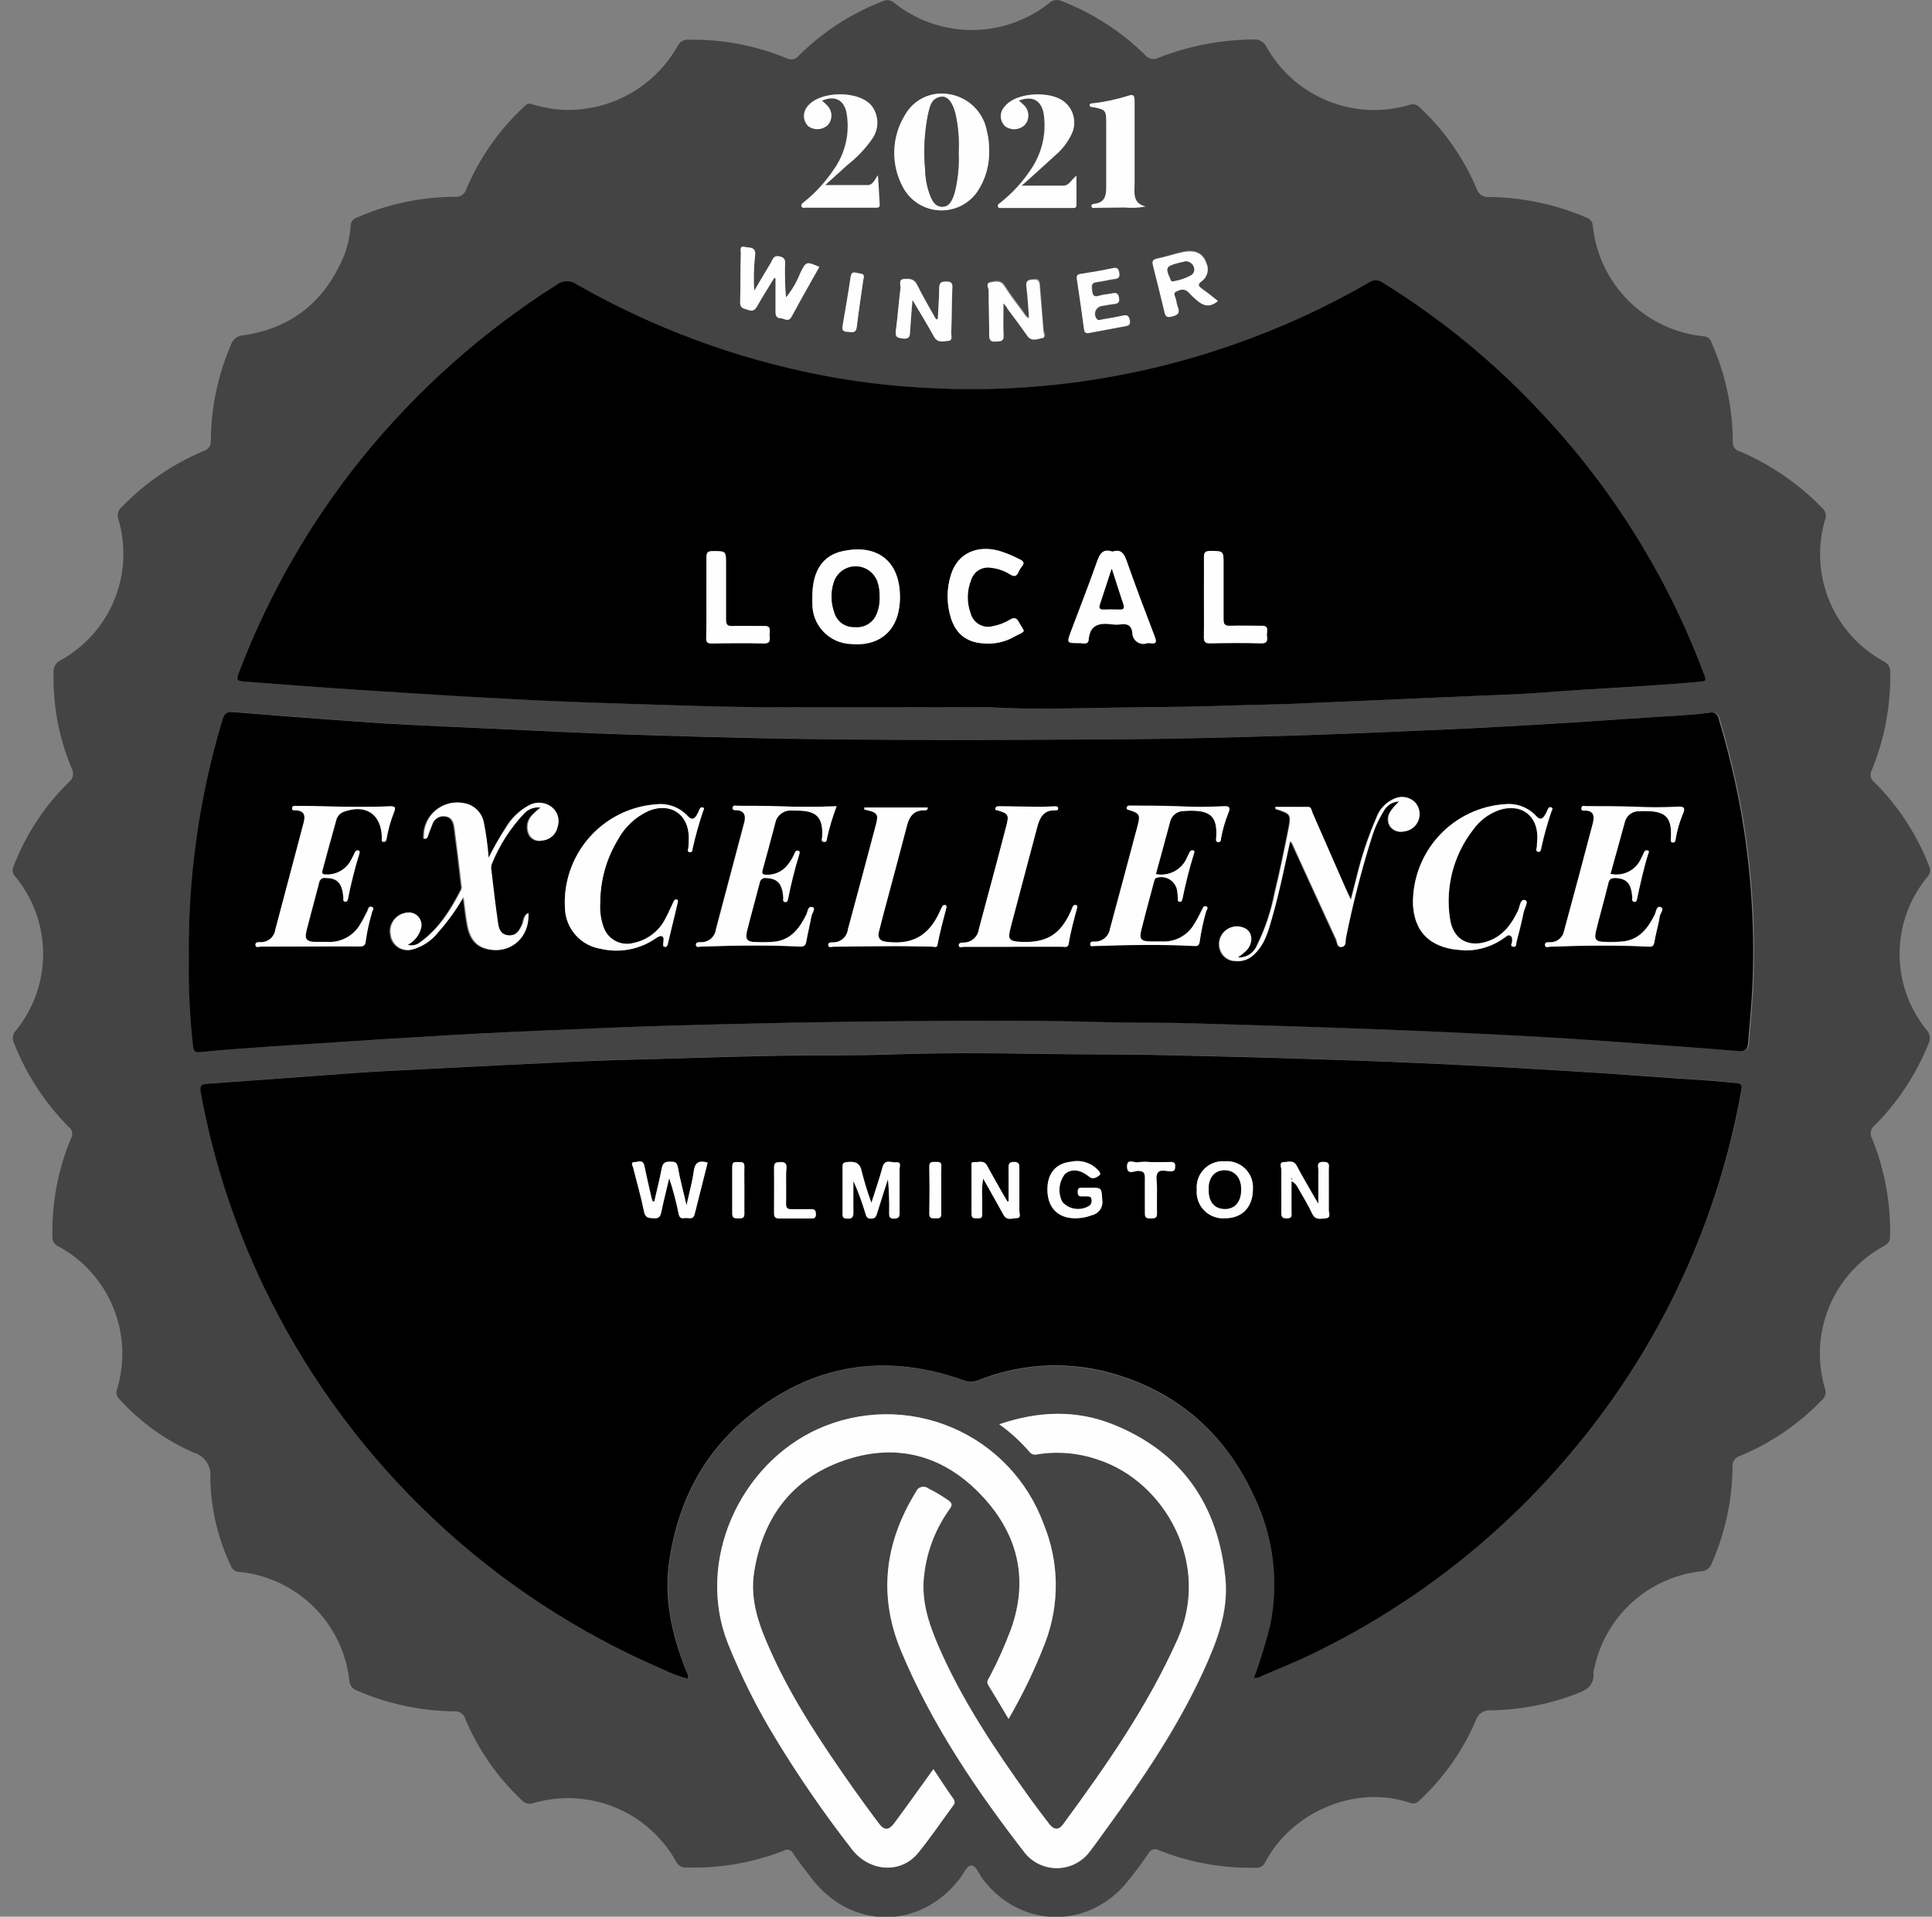 <svg width="129" height="128" viewBox="0 0 129 128" fill="none" xmlns="http://www.w3.org/2000/svg">
<rect x="0" y="0" width="129" height="128" fill="#808080" stroke="none"/>
<g clip-path="url(#clip0_14_3751)">
<path d="M35.386 6.924C35.881 7.073 36.385 7.189 36.895 7.272C38.544 7.481 40.217 7.195 41.703 6.45C43.188 5.705 44.418 4.535 45.236 3.088C45.301 2.946 45.409 2.827 45.544 2.749C45.68 2.671 45.837 2.637 45.993 2.653C48.229 2.615 50.449 3.035 52.516 3.888C52.651 3.965 52.809 3.99 52.96 3.958C53.112 3.926 53.246 3.839 53.338 3.714C54.926 2.135 56.825 0.901 58.913 0.092C59.045 0.025 59.194 5.60121e-06 59.341 0.021C59.487 0.042 59.623 0.108 59.731 0.209C61.199 1.372 63.018 2.005 64.891 2.005C66.764 2.005 68.582 1.372 70.051 0.209C70.165 0.101 70.311 0.032 70.466 0.01C70.622 -0.012 70.781 0.015 70.921 0.087C72.991 0.892 74.875 2.112 76.457 3.671C76.562 3.806 76.714 3.899 76.882 3.931C77.051 3.964 77.225 3.935 77.374 3.849C79.378 3.066 81.507 2.654 83.658 2.636C83.849 2.613 84.041 2.653 84.207 2.749C84.373 2.844 84.504 2.991 84.58 3.166C85.501 4.786 86.942 6.047 88.669 6.745C90.396 7.443 92.308 7.536 94.096 7.011C94.215 6.962 94.347 6.951 94.472 6.981C94.598 7.011 94.711 7.079 94.796 7.176C96.424 8.69 97.715 10.531 98.584 12.577C98.634 12.763 98.749 12.924 98.91 13.03C99.07 13.137 99.263 13.181 99.453 13.156C101.691 13.184 103.901 13.655 105.955 14.543C106.071 14.582 106.172 14.656 106.243 14.755C106.315 14.854 106.354 14.973 106.355 15.095C106.553 16.986 107.396 18.75 108.742 20.091C110.089 21.432 111.857 22.268 113.748 22.458C113.873 22.462 113.992 22.507 114.089 22.585C114.185 22.664 114.254 22.772 114.283 22.893C115.207 24.972 115.69 27.22 115.701 29.494C115.685 29.64 115.724 29.786 115.809 29.906C115.893 30.025 116.019 30.109 116.162 30.142C118.239 31.026 120.117 32.319 121.685 33.943C121.79 34.034 121.863 34.156 121.895 34.291C121.927 34.426 121.916 34.567 121.863 34.696C121.333 36.484 121.433 38.4 122.145 40.124C122.857 41.848 124.139 43.275 125.777 44.167C125.917 44.232 126.034 44.338 126.111 44.471C126.189 44.604 126.224 44.758 126.212 44.911C126.247 47.147 125.827 49.366 124.977 51.434C124.902 51.56 124.877 51.709 124.905 51.853C124.933 51.996 125.013 52.124 125.129 52.213C126.731 53.804 127.981 55.714 128.8 57.819C128.861 57.935 128.884 58.067 128.867 58.197C128.85 58.327 128.793 58.448 128.704 58.545C127.51 59.978 126.849 61.781 126.836 63.646C126.822 65.511 127.457 67.323 128.63 68.773C128.745 68.892 128.82 69.044 128.846 69.207C128.872 69.371 128.846 69.538 128.773 69.686C127.951 71.729 126.73 73.588 125.181 75.153C125.048 75.249 124.956 75.391 124.921 75.552C124.887 75.713 124.913 75.88 124.994 76.023C125.834 78.093 126.245 80.312 126.203 82.546C126.212 82.685 126.177 82.823 126.104 82.942C126.031 83.06 125.923 83.153 125.794 83.207C124.146 84.101 122.855 85.534 122.137 87.266C121.418 88.998 121.317 90.925 121.85 92.722C121.904 92.86 121.912 93.011 121.873 93.153C121.835 93.296 121.752 93.422 121.637 93.514C120.092 95.112 118.236 96.376 116.183 97.228C116.025 97.271 115.888 97.369 115.796 97.504C115.704 97.64 115.664 97.804 115.683 97.967C115.663 100.186 115.19 102.378 114.292 104.408C114.242 104.556 114.149 104.686 114.024 104.78C113.899 104.874 113.748 104.928 113.592 104.934C111.862 105.123 110.237 105.856 108.952 107.029C107.667 108.201 106.788 109.752 106.442 111.457C106.413 111.522 106.395 111.591 106.39 111.662C106.486 112.584 105.907 112.888 105.159 113.153C103.367 113.829 101.472 114.189 99.558 114.219C99.334 114.195 99.109 114.25 98.923 114.374C98.736 114.499 98.599 114.686 98.536 114.902C97.667 116.928 96.383 118.749 94.765 120.246C94.691 120.334 94.591 120.396 94.479 120.422C94.367 120.449 94.249 120.439 94.144 120.394C90.395 119.124 86.15 121.12 84.463 124.391C84.406 124.508 84.312 124.604 84.196 124.665C84.081 124.725 83.948 124.746 83.819 124.726C81.616 124.776 79.425 124.38 77.379 123.56C77.321 123.525 77.256 123.502 77.189 123.493C77.121 123.485 77.053 123.49 76.988 123.509C76.922 123.529 76.862 123.561 76.81 123.605C76.759 123.649 76.717 123.703 76.687 123.765C76.189 124.507 75.65 125.221 75.074 125.904C72.377 128.914 67.972 128.674 65.571 125.422C65.345 125.113 65.163 124.552 64.845 124.582C64.528 124.613 64.345 125.121 64.106 125.43C61.444 128.909 56.83 128.883 54.182 125.43C53.773 124.891 53.351 124.356 52.968 123.795C52.944 123.734 52.907 123.68 52.858 123.635C52.81 123.591 52.752 123.559 52.69 123.54C52.627 123.521 52.561 123.517 52.496 123.527C52.431 123.537 52.37 123.562 52.316 123.599C50.249 124.403 48.04 124.782 45.823 124.713C45.685 124.723 45.547 124.692 45.427 124.623C45.306 124.554 45.21 124.45 45.149 124.326C44.239 122.689 42.799 121.41 41.066 120.699C39.333 119.988 37.41 119.886 35.612 120.412C35.484 120.461 35.343 120.471 35.209 120.44C35.075 120.409 34.953 120.339 34.86 120.238C33.222 118.708 31.928 116.847 31.063 114.78C31.019 114.622 30.919 114.486 30.783 114.396C30.646 114.306 30.482 114.268 30.32 114.288C28.1 114.26 25.908 113.793 23.87 112.914C23.713 112.868 23.575 112.773 23.476 112.642C23.377 112.511 23.323 112.352 23.322 112.188C23.104 110.329 22.258 108.6 20.923 107.287C19.588 105.975 17.844 105.159 15.981 104.973C15.859 104.973 15.739 104.936 15.639 104.866C15.539 104.796 15.462 104.697 15.42 104.582C14.543 102.736 14.073 100.724 14.042 98.68C14.087 98.314 13.999 97.944 13.795 97.637C13.591 97.33 13.284 97.106 12.928 97.006C11.052 96.181 9.369 94.972 7.988 93.457C7.89 93.371 7.822 93.257 7.792 93.129C7.762 93.002 7.773 92.869 7.823 92.749C8.362 90.955 8.267 89.03 7.555 87.298C6.842 85.566 5.554 84.132 3.909 83.238C3.782 83.185 3.674 83.093 3.601 82.977C3.527 82.86 3.492 82.723 3.5 82.585C3.45 80.329 3.875 78.087 4.748 76.005C4.817 75.887 4.84 75.747 4.813 75.612C4.786 75.477 4.71 75.357 4.6 75.275C3.01 73.672 1.762 71.761 0.934 69.66C0.867 69.529 0.841 69.381 0.86 69.235C0.88 69.088 0.944 68.952 1.043 68.843C2.238 67.385 2.887 65.556 2.879 63.671C2.871 61.786 2.207 59.962 1 58.514C0.917 58.424 0.864 58.31 0.848 58.189C0.832 58.067 0.855 57.944 0.913 57.836C1.724 55.728 2.978 53.819 4.592 52.239C4.731 52.137 4.828 51.987 4.865 51.817C4.901 51.648 4.873 51.472 4.787 51.321C3.936 49.289 3.524 47.1 3.578 44.898C3.564 44.734 3.601 44.569 3.684 44.426C3.766 44.283 3.89 44.168 4.039 44.098C5.662 43.202 6.93 41.778 7.633 40.062C8.335 38.346 8.43 36.442 7.901 34.665C7.85 34.529 7.843 34.379 7.88 34.238C7.918 34.097 7.998 33.971 8.11 33.878C9.652 32.276 11.503 31.004 13.55 30.138C13.713 30.101 13.857 30.005 13.954 29.868C14.051 29.732 14.095 29.565 14.077 29.399C14.097 27.198 14.557 25.023 15.429 23.002C15.488 22.831 15.596 22.682 15.74 22.573C15.884 22.465 16.058 22.402 16.238 22.393C19.513 21.919 21.731 20.088 22.979 17.048C23.222 16.416 23.369 15.75 23.414 15.074C23.413 14.952 23.453 14.834 23.526 14.736C23.599 14.639 23.701 14.568 23.818 14.534C25.883 13.624 28.115 13.15 30.372 13.143C30.544 13.162 30.716 13.118 30.859 13.02C31.001 12.921 31.103 12.775 31.146 12.608C32.019 10.546 33.316 8.692 34.951 7.163C35.082 7.059 35.169 6.902 35.386 6.924ZM83.732 112.031C83.929 112.059 84.129 112.013 84.293 111.901C85.459 111.401 86.637 110.931 87.772 110.37C94.562 107.073 100.555 102.341 105.337 96.502C110.978 89.662 114.753 81.479 116.297 72.748C116.357 72.435 116.297 72.313 115.975 72.313C115.388 72.274 114.805 72.196 114.235 72.157C111.121 71.939 108.008 71.722 104.889 71.522C101.576 71.322 98.26 71.143 94.944 70.987C92.017 70.852 89.09 70.756 86.163 70.665C83.38 70.578 80.592 70.517 77.809 70.452C74.895 70.382 71.982 70.413 69.072 70.361C65.98 70.304 62.888 70.295 59.796 70.395C57.187 70.474 54.547 70.443 51.92 70.491C48.346 70.561 44.775 70.691 41.205 70.778C40.296 70.778 39.383 70.839 38.474 70.882C34.995 71.053 31.501 71.226 27.993 71.4C26.619 71.47 25.244 71.535 23.875 71.63C20.548 71.865 17.221 72.126 13.894 72.352C13.459 72.379 13.342 72.492 13.42 72.922C14.295 77.74 15.853 82.409 18.047 86.786C23.605 97.865 32.901 106.62 44.292 111.505C44.83 111.77 45.392 111.981 45.971 112.136C45.979 111.94 45.927 111.746 45.823 111.579C44.862 109.152 44.319 106.661 44.736 104.043C45.34 100.25 47.015 97.019 50.011 94.579C54.334 91.061 59.144 90.344 64.393 92.196C64.689 92.316 65.019 92.316 65.315 92.196C68.033 91.112 71.024 90.915 73.86 91.635C78.453 92.827 81.74 95.645 83.719 99.928C85.023 102.617 85.405 105.66 84.806 108.587C84.511 109.765 84.154 110.926 83.737 112.066C83.724 112.064 83.71 112.064 83.698 112.066C83.698 112.066 83.698 112.066 83.698 112.097L83.732 112.031ZM66.032 47.233C69.177 47.42 72.321 47.273 75.465 47.233C77.896 47.233 80.323 47.185 82.754 47.094C83.967 47.051 85.18 47.046 86.394 46.994C90.299 46.829 94.204 46.659 98.11 46.485C99.771 46.411 101.432 46.368 103.085 46.242C106.503 45.99 109.925 45.855 113.335 45.533C113.961 45.476 113.961 45.498 113.748 44.933C111.347 38.544 107.712 32.691 103.05 27.707C99.889 24.295 96.28 21.328 92.321 18.887C92.187 18.789 92.025 18.736 91.858 18.736C91.692 18.736 91.529 18.789 91.395 18.887C88.49 20.565 85.432 21.962 82.262 23.058C75.757 25.324 68.871 26.298 61.992 25.924C59.57 25.808 57.158 25.518 54.778 25.054C49.07 23.937 43.584 21.895 38.535 19.009C38.329 18.856 38.078 18.776 37.821 18.781C37.565 18.785 37.317 18.875 37.117 19.035C32.223 22.147 27.864 26.03 24.209 30.534C20.747 34.819 17.978 39.62 16.003 44.763C15.742 45.446 15.768 45.468 16.477 45.52C18.895 45.698 21.313 45.894 23.735 46.05C27.28 46.281 30.824 46.485 34.368 46.69C37.043 46.833 39.722 46.925 42.396 47.007C45.254 47.099 48.111 47.199 50.968 47.22C55.991 47.277 61.01 47.229 66.032 47.229V47.233ZM12.607 64.024C12.604 65.969 12.719 67.912 12.95 69.843C12.981 70.165 13.072 70.278 13.455 70.252C14.925 70.104 16.403 69.995 17.882 69.895C21.23 69.674 24.575 69.46 27.923 69.252C30.689 69.086 33.451 68.952 36.217 68.817C38.983 68.682 41.709 68.582 44.48 68.495C47.318 68.408 50.158 68.338 52.999 68.286C55.84 68.234 58.699 68.198 61.575 68.177C65.524 68.177 69.472 68.125 73.421 68.243C75.509 68.304 77.6 68.243 79.692 68.33C83.224 68.438 86.759 68.534 90.295 68.665C92.847 68.76 95.396 68.856 97.949 68.982C101.119 69.139 104.294 69.295 107.464 69.53C110.36 69.747 113.261 69.965 116.162 70.182C116.597 70.213 116.74 70.082 116.775 69.686C116.918 68.034 117.079 66.381 117.105 64.72C117.184 61.274 116.931 57.828 116.349 54.431C115.966 52.252 115.453 50.099 114.814 47.981C114.806 47.912 114.782 47.845 114.745 47.785C114.708 47.726 114.658 47.676 114.598 47.638C114.539 47.6 114.472 47.577 114.403 47.568C114.333 47.56 114.262 47.568 114.196 47.59C113.613 47.668 113.026 47.716 112.457 47.755C109.143 47.973 105.833 48.19 102.519 48.395C99.614 48.564 96.709 48.699 93.822 48.829C90.986 48.951 88.168 49.069 85.311 49.147C81.919 49.243 78.522 49.334 75.13 49.36C65.676 49.421 56.221 49.464 46.771 49.19C43.727 49.099 40.683 49.025 37.669 48.873C34.316 48.708 30.963 48.569 27.61 48.408C26.362 48.347 25.118 48.268 23.87 48.177C21.13 47.977 18.391 47.773 15.651 47.547C15.216 47.507 15.042 47.66 14.916 48.073C13.341 53.242 12.562 58.621 12.607 64.024ZM67.341 114.793C68.296 113.154 69.118 111.441 69.799 109.67C70.764 107.122 70.725 104.302 69.69 101.781C69.163 100.339 68.345 99.02 67.286 97.909C66.227 96.796 64.951 95.915 63.536 95.319C62.121 94.722 60.598 94.424 59.063 94.443C57.527 94.462 56.012 94.797 54.612 95.427C49.394 97.798 46.454 104.243 48.589 109.713C49.484 111.951 50.566 114.108 51.825 116.163C53.366 118.695 55.05 121.137 56.869 123.478C58.057 125.021 60.157 125.148 61.305 123.739C62.127 122.73 62.858 121.642 63.632 120.594C63.695 120.534 63.733 120.452 63.738 120.365C63.743 120.277 63.714 120.192 63.658 120.125C63.223 119.481 62.788 118.82 62.323 118.142L61.936 118.681C61.201 119.694 60.479 120.712 59.731 121.725C59.331 122.264 59.039 122.256 58.648 121.725C58.083 120.964 57.522 120.203 56.974 119.429C54.943 116.537 52.964 113.606 51.503 110.366C50.729 108.652 50.042 106.913 50.359 104.951C50.951 101.333 52.886 98.728 56.356 97.528C59.744 96.354 62.858 97.115 65.363 99.676C67.868 102.238 68.755 105.33 67.498 108.809C67.092 109.896 66.617 110.957 66.076 111.984C65.993 112.149 65.85 112.301 65.985 112.523C66.433 113.253 66.863 113.988 67.341 114.793ZM66.719 95.114C67.477 95.65 68.165 96.279 68.768 96.984C68.83 97.057 68.913 97.109 69.005 97.135C69.097 97.16 69.195 97.158 69.285 97.128C70.65 96.911 72.047 97.036 73.352 97.493C77.831 98.967 80.888 104.486 78.64 109.483C76.626 113.949 73.856 117.928 70.995 121.842C70.707 122.234 70.39 122.221 70.077 121.821C69.642 121.247 69.207 120.66 68.772 120.081C66.472 116.867 64.267 113.597 62.684 109.953C62.023 108.422 61.497 106.861 61.727 105.134C61.913 103.565 62.495 102.068 63.419 100.785C63.61 100.52 63.601 100.381 63.323 100.194C62.9 99.898 62.455 99.633 61.992 99.402C61.927 99.352 61.851 99.318 61.77 99.302C61.689 99.287 61.605 99.291 61.526 99.313C61.447 99.335 61.373 99.376 61.312 99.431C61.252 99.487 61.204 99.556 61.175 99.633C59.087 103.021 58.635 106.552 60.183 110.27C62.231 115.193 65.197 119.564 68.446 123.752C68.711 124.078 69.048 124.339 69.43 124.514C69.812 124.69 70.229 124.775 70.649 124.764C71.07 124.752 71.482 124.645 71.854 124.449C72.226 124.253 72.548 123.974 72.795 123.634C73.156 123.169 73.495 122.686 73.843 122.208C76.291 118.842 78.627 115.406 80.366 111.605C81.266 109.635 82.058 107.63 81.832 105.378C81.34 100.511 78.957 97.01 74.378 95.149C71.877 94.144 69.342 94.245 66.719 95.114ZM66.041 9.959C66.045 9.566 65.999 9.175 65.902 8.794C65.797 8.173 65.501 7.599 65.057 7.153C64.612 6.707 64.04 6.409 63.419 6.302C62.834 6.186 62.228 6.259 61.687 6.511C61.147 6.762 60.701 7.18 60.414 7.702C59.973 8.424 59.731 9.249 59.711 10.094C59.691 10.939 59.895 11.775 60.301 12.516C60.537 12.955 60.882 13.325 61.302 13.592C61.723 13.859 62.204 14.014 62.702 14.042C63.199 14.07 63.695 13.97 64.143 13.752C64.59 13.533 64.974 13.204 65.258 12.795C65.818 11.959 66.093 10.964 66.041 9.959ZM68.033 6.719C68.946 6.358 69.559 6.719 69.686 7.641C69.863 8.93 69.553 10.24 68.816 11.312C68.263 12.147 67.582 12.889 66.798 13.512C66.715 13.582 66.602 13.643 66.615 13.76C66.628 13.878 66.776 13.873 66.876 13.873C68.448 13.873 70.02 13.873 71.595 13.873C71.738 13.873 71.869 13.873 71.86 13.652C71.86 13.06 71.86 12.464 71.86 11.721C71.499 12.034 71.382 12.386 70.99 12.386H68.194C69.007 11.655 69.72 11.016 70.425 10.372C70.885 10.001 71.26 9.535 71.525 9.007C71.721 8.62 71.769 8.175 71.66 7.756C71.551 7.336 71.293 6.971 70.934 6.728C70.025 6.124 68.172 6.198 67.324 6.876C67.211 6.964 67.11 7.066 67.024 7.18C66.874 7.362 66.798 7.594 66.813 7.829C66.827 8.064 66.931 8.284 67.102 8.446C67.295 8.587 67.531 8.656 67.769 8.64C68.008 8.625 68.233 8.527 68.407 8.363C68.561 8.188 68.647 7.962 68.647 7.728C68.647 7.495 68.561 7.269 68.407 7.093C68.289 6.962 68.164 6.837 68.033 6.719ZM54.886 6.719C55.695 6.363 56.313 6.632 56.487 7.454C56.619 8.131 56.611 8.829 56.461 9.502C56.311 10.176 56.024 10.811 55.617 11.368C55.077 12.171 54.419 12.886 53.664 13.491C53.573 13.565 53.434 13.634 53.499 13.786C53.564 13.938 53.682 13.869 53.782 13.869C55.317 13.869 56.856 13.869 58.392 13.869C58.531 13.869 58.718 13.895 58.709 13.682C58.683 13.073 58.639 12.469 58.592 11.707C58.357 12.069 58.226 12.36 57.913 12.364C57.013 12.364 56.113 12.364 55.065 12.364L56.561 11.012C57.194 10.518 57.749 9.931 58.209 9.272C58.428 8.963 58.548 8.594 58.553 8.215C58.558 7.836 58.447 7.464 58.235 7.15C57.461 6.002 54.673 6.011 53.86 7.15C53.717 7.335 53.646 7.566 53.66 7.8C53.675 8.033 53.773 8.254 53.938 8.42C54.129 8.564 54.364 8.636 54.602 8.624C54.841 8.612 55.068 8.517 55.243 8.355C55.398 8.18 55.484 7.954 55.484 7.72C55.484 7.486 55.398 7.26 55.243 7.085C55.131 6.958 55.012 6.837 54.886 6.724V6.719ZM76.487 13.791C75.617 13.565 75.757 12.877 75.757 12.282C75.757 10.442 75.757 8.602 75.757 6.767C75.757 6.415 75.7 6.276 75.322 6.411C74.575 6.648 73.808 6.814 73.03 6.906C72.925 6.928 72.76 6.872 72.76 7.067C72.817 7.163 72.912 7.15 72.999 7.167C73.817 7.315 73.869 7.372 73.869 8.207V12.556C73.869 13.108 73.739 13.556 73.082 13.621C72.982 13.621 72.843 13.652 72.886 13.804C72.93 13.956 73.069 13.891 73.165 13.891C73.808 13.891 74.469 13.891 75.091 13.865C75.558 13.908 76.028 13.883 76.487 13.791ZM51.699 18.574H51.799C51.799 19.318 51.799 20.066 51.799 20.81C51.799 21.075 51.881 21.245 52.133 21.245C52.386 21.245 52.651 21.545 52.873 21.136C53.473 20.023 54.099 18.927 54.721 17.818C53.851 17.439 53.851 17.444 53.451 18.222C53.219 18.823 52.891 19.382 52.481 19.879C52.416 19.196 52.42 18.522 52.412 17.852C52.412 17.578 52.534 17.257 52.077 17.144C51.62 17.031 51.581 17.392 51.438 17.622C51.068 18.218 50.72 18.831 50.359 19.436C50.309 18.648 50.33 17.858 50.42 17.074C50.494 16.452 49.985 16.583 49.724 16.504C49.355 16.4 49.472 16.787 49.468 16.939C49.437 18.026 49.468 19.114 49.42 20.201C49.42 20.597 49.655 20.61 49.907 20.697C50.159 20.784 50.364 20.805 50.529 20.51C50.898 19.853 51.298 19.222 51.685 18.574H51.699ZM62.632 21.297H62.505C62.071 20.531 61.636 19.783 61.249 19.001C61.04 18.566 60.688 18.592 60.357 18.609C60.027 18.627 60.166 18.974 60.144 19.166C60.027 20.123 59.953 21.084 59.831 22.04C59.779 22.445 59.914 22.532 60.305 22.58C60.696 22.628 60.74 22.41 60.779 22.097C60.818 21.44 60.875 20.792 60.936 19.997C61.471 20.905 61.944 21.68 62.388 22.475C62.627 22.91 63.014 22.749 63.336 22.736C63.658 22.723 63.519 22.388 63.523 22.21C63.567 21.21 63.558 20.21 63.597 19.214C63.597 18.892 63.541 18.779 63.197 18.779C62.853 18.779 62.723 18.844 62.723 19.214C62.706 19.931 62.649 20.623 62.619 21.31L62.632 21.297ZM67.015 20.24C67.154 20.397 67.237 20.483 67.311 20.579C67.746 21.184 68.211 21.779 68.642 22.393C68.924 22.793 69.303 22.571 69.62 22.527C69.938 22.484 69.707 22.197 69.698 22.027C69.625 21.014 69.525 20.001 69.451 18.983C69.429 18.64 69.277 18.583 68.964 18.627C68.65 18.67 68.529 18.727 68.564 19.061C68.65 19.757 68.685 20.462 68.742 21.197C68.52 21.127 68.463 20.962 68.372 20.84C67.937 20.253 67.502 19.679 67.098 19.057C66.837 18.622 66.472 18.757 66.15 18.809C65.828 18.861 66.046 19.17 66.046 19.344C66.046 20.357 66.089 21.375 66.085 22.388C66.085 22.719 66.228 22.78 66.519 22.754C66.811 22.728 67.059 22.823 67.037 22.371C66.976 21.727 67.002 21.036 67.002 20.253L67.015 20.24ZM81.332 20.092C80.971 19.805 80.632 19.522 80.279 19.257C80.044 19.083 79.927 18.97 80.253 18.735C80.438 18.602 80.569 18.409 80.625 18.189C80.681 17.968 80.657 17.735 80.558 17.531C80.323 16.865 79.797 16.613 78.94 16.809C78.37 16.939 77.809 17.131 77.235 17.244C76.922 17.313 76.944 17.479 77 17.705C77.261 18.74 77.522 19.779 77.77 20.818C77.835 21.097 77.94 21.171 78.244 21.097C78.64 21.001 78.818 20.875 78.648 20.453C78.561 20.24 78.561 19.992 78.47 19.783C78.335 19.479 78.518 19.44 78.735 19.349C79.214 19.17 79.414 19.566 79.67 19.783C80.14 20.266 80.614 20.705 81.319 20.105L81.332 20.092ZM72.664 22.236C73.504 22.084 74.343 21.927 75.187 21.801C75.461 21.753 75.513 21.623 75.452 21.366C75.391 21.11 75.261 21.044 75.017 21.097C74.547 21.201 74.073 21.279 73.599 21.362C73.486 21.362 73.36 21.458 73.26 21.323C73.198 21.25 73.157 21.162 73.141 21.068C73.125 20.974 73.135 20.878 73.169 20.788C73.204 20.7 73.261 20.621 73.336 20.562C73.411 20.503 73.501 20.466 73.595 20.453C73.878 20.41 74.156 20.353 74.439 20.318C74.722 20.284 74.782 20.144 74.734 19.883C74.687 19.622 74.565 19.562 74.326 19.609C74.013 19.675 73.691 19.696 73.382 19.783C73.073 19.87 72.947 19.718 72.947 19.448C72.947 19.179 72.817 18.909 73.247 18.861C73.678 18.814 74.052 18.701 74.456 18.653C74.748 18.618 74.795 18.483 74.752 18.218C74.708 17.953 74.604 17.874 74.317 17.935C73.621 18.083 72.921 18.205 72.216 18.309C71.956 18.348 71.895 18.427 71.934 18.683C72.103 19.775 72.251 20.858 72.403 21.962C72.395 22.11 72.412 22.267 72.651 22.249L72.664 22.236ZM57.661 18.644C57.796 18.209 57.461 18.283 57.226 18.209C56.991 18.135 56.843 18.144 56.791 18.466C56.639 19.522 56.447 20.575 56.274 21.627C56.23 21.884 56.165 22.114 56.574 22.136C56.874 22.136 57.148 22.271 57.204 21.793C57.335 20.749 57.5 19.705 57.648 18.657L57.661 18.644Z" fill="#444444"/>
<path d="M83.736 112.035C84.154 110.895 84.511 109.734 84.806 108.556C85.405 105.629 85.023 102.586 83.719 99.898C81.74 95.614 78.452 92.796 73.86 91.604C71.016 90.886 68.018 91.089 65.297 92.183C65.001 92.302 64.671 92.302 64.375 92.183C59.156 90.33 54.316 91.048 49.993 94.566C46.997 97.006 45.322 100.219 44.718 104.029C44.283 106.638 44.844 109.139 45.805 111.566C45.909 111.732 45.961 111.926 45.953 112.122C45.374 111.968 44.812 111.756 44.274 111.492C32.883 106.607 23.587 97.851 18.029 86.773C15.837 82.403 14.279 77.744 13.402 72.935C13.324 72.5 13.445 72.391 13.876 72.365C17.203 72.139 20.53 71.878 23.857 71.643C25.226 71.547 26.601 71.482 27.975 71.413C31.454 71.233 34.948 71.06 38.456 70.895C39.365 70.852 40.278 70.812 41.187 70.791C44.757 70.704 48.328 70.573 51.902 70.504C54.512 70.456 57.156 70.504 59.778 70.408C62.87 70.308 65.962 70.317 69.054 70.373C71.964 70.425 74.877 70.395 77.791 70.465C80.574 70.53 83.362 70.591 86.145 70.678C89.072 70.769 91.999 70.865 94.926 70.999C98.245 71.15 101.561 71.329 104.871 71.534C107.99 71.721 111.103 71.969 114.217 72.169C114.804 72.209 115.387 72.287 115.957 72.326C116.261 72.326 116.339 72.456 116.278 72.761C114.735 81.491 110.96 89.674 105.319 96.514C100.537 102.354 94.544 107.085 87.754 110.383C86.619 110.944 85.441 111.413 84.275 111.914C84.111 112.026 83.911 112.072 83.714 112.044L83.736 112.035ZM43.687 80.237H43.57C43.57 80.158 43.522 80.08 43.5 80.002C43.339 79.288 43.17 78.575 43.022 77.862C42.935 77.427 42.587 77.61 42.387 77.618C42.061 77.618 42.252 77.871 42.283 78.01C42.522 78.98 42.804 79.936 43 80.915C43.092 81.35 43.335 81.35 43.674 81.371C44.014 81.393 44.109 81.184 44.166 80.902C44.322 80.163 44.509 79.428 44.683 78.688C44.941 79.471 45.151 80.268 45.314 81.076C45.366 81.354 45.514 81.389 45.723 81.354C45.931 81.319 46.275 81.515 46.379 81.106C46.669 79.947 46.959 78.796 47.249 77.653C46.697 77.488 46.405 77.623 46.323 78.223C46.227 78.941 46.027 79.645 45.84 80.502C45.618 79.554 45.405 78.762 45.266 77.988C45.196 77.614 45.005 77.61 44.718 77.592C44.431 77.575 44.253 77.684 44.187 78.027C44.044 78.758 43.857 79.497 43.687 80.237ZM58.182 80.315C57.937 79.629 57.726 78.93 57.551 78.223C57.425 77.605 57.069 77.544 56.56 77.597C56.364 77.618 56.277 77.662 56.277 77.875C56.277 78.945 56.277 80.015 56.277 81.085C56.277 81.298 56.355 81.354 56.56 81.363C56.869 81.385 56.995 81.319 56.995 80.963C56.964 80.258 56.995 79.554 56.995 78.845C57.306 79.535 57.571 80.246 57.786 80.971C57.847 81.171 57.865 81.367 58.178 81.371C58.491 81.376 58.517 81.193 58.587 80.984C58.821 80.228 59.065 79.48 59.308 78.723C59.376 79.469 59.402 80.218 59.387 80.967C59.387 81.189 59.361 81.371 59.7 81.371C60.039 81.371 60.083 81.254 60.078 80.967C60.078 80.006 60.078 79.04 60.078 78.075C60.078 77.906 60.226 77.571 59.848 77.614C59.535 77.653 59.091 77.349 58.939 77.953C58.721 78.701 58.46 79.458 58.182 80.328V80.315ZM67.345 80.223L67.258 80.245C67.171 80.097 67.084 79.954 67.002 79.81C66.632 79.158 66.254 78.506 65.901 77.849C65.693 77.449 65.345 77.649 65.053 77.614C64.762 77.579 64.866 77.779 64.862 77.914C64.862 78.967 64.862 80.023 64.862 81.076C64.862 81.328 64.966 81.38 65.184 81.363C65.401 81.345 65.588 81.411 65.575 81.089C65.562 80.767 65.575 80.371 65.575 80.015C65.543 79.579 65.565 79.141 65.64 78.71C66.127 79.58 66.575 80.341 66.993 81.124C67.223 81.558 67.593 81.354 67.893 81.35C68.193 81.345 68.05 81.045 68.054 80.876C68.054 79.932 68.054 78.984 68.054 78.036C68.054 77.784 68.054 77.601 67.706 77.601C67.358 77.601 67.332 77.74 67.336 78.014C67.354 78.745 67.345 79.484 67.345 80.223ZM88.028 80.384L87.811 80.049C87.402 79.319 86.972 78.597 86.585 77.875C86.371 77.471 86.028 77.627 85.736 77.636C85.376 77.636 85.562 77.971 85.558 78.14C85.536 79.067 85.558 79.993 85.558 80.924C85.558 81.176 85.51 81.398 85.919 81.389C86.328 81.38 86.237 81.158 86.237 80.954V78.901C86.409 78.983 86.549 79.119 86.637 79.288C86.967 79.88 87.332 80.454 87.615 81.067C87.833 81.528 88.207 81.402 88.528 81.38C88.85 81.359 88.72 81.015 88.724 80.828C88.746 79.932 88.724 79.04 88.724 78.149C88.724 77.897 88.815 77.623 88.359 77.623C87.902 77.623 88.037 77.949 88.033 78.171C88.007 78.832 88.028 79.528 88.028 80.384ZM72.785 79.319C72.59 79.319 72.394 79.319 72.198 79.319C72.003 79.319 71.955 79.406 71.959 79.58C71.964 79.754 71.959 79.902 72.207 79.889C72.314 79.882 72.422 79.882 72.529 79.889C72.668 79.889 72.838 79.858 72.868 80.058C72.892 80.133 72.895 80.213 72.876 80.29C72.858 80.367 72.819 80.437 72.764 80.493C72.482 80.682 72.142 80.763 71.806 80.721C71.47 80.68 71.16 80.518 70.933 80.267C70.78 79.974 70.714 79.644 70.742 79.316C70.769 78.987 70.89 78.673 71.09 78.41C71.524 78.023 72.094 78.071 72.716 78.571C72.977 78.784 73.225 78.61 73.39 78.493C73.555 78.375 73.347 78.175 73.238 78.058C73.011 77.839 72.733 77.681 72.429 77.597C72.125 77.512 71.805 77.505 71.498 77.575C70.485 77.684 69.92 78.362 69.933 79.454C69.946 80.545 70.524 81.232 71.516 81.337C71.981 81.381 72.45 81.317 72.886 81.15C73.112 81.104 73.312 80.973 73.445 80.783C73.577 80.594 73.63 80.36 73.594 80.132C73.529 79.323 73.573 79.319 72.785 79.319ZM83.658 79.41C83.675 79.16 83.639 78.909 83.55 78.674C83.462 78.439 83.324 78.226 83.145 78.05C82.967 77.873 82.752 77.738 82.516 77.652C82.281 77.566 82.029 77.532 81.779 77.553C81.527 77.533 81.274 77.569 81.037 77.656C80.801 77.744 80.586 77.882 80.408 78.062C80.23 78.241 80.093 78.457 80.007 78.694C79.921 78.931 79.887 79.185 79.909 79.436C79.885 79.692 79.917 79.949 80.002 80.191C80.088 80.433 80.226 80.653 80.406 80.836C80.585 81.019 80.803 81.161 81.043 81.251C81.284 81.341 81.54 81.378 81.796 81.359C82.945 81.354 83.658 80.606 83.658 79.41ZM76.843 77.605C76.554 77.574 76.262 77.574 75.973 77.605C75.73 77.658 75.256 77.318 75.264 77.897C75.273 78.475 75.751 78.171 75.991 78.18C76.373 78.18 76.469 78.301 76.456 78.671C76.43 79.454 76.456 80.237 76.456 81.024C76.456 81.35 76.617 81.354 76.852 81.35C77.087 81.345 77.287 81.35 77.26 81.032C77.239 80.445 77.26 79.858 77.26 79.267C77.26 78.932 77.13 78.532 77.33 78.284C77.53 78.036 77.9 78.21 78.2 78.206C78.5 78.201 78.469 78.049 78.474 77.853C78.478 77.658 78.378 77.584 78.187 77.588C77.726 77.61 77.282 77.605 76.834 77.605H76.843ZM52.489 79.167C52.489 78.775 52.489 78.379 52.489 77.988C52.489 77.684 52.407 77.584 52.102 77.597C51.798 77.61 51.667 77.618 51.667 77.962C51.689 78.975 51.667 79.993 51.667 81.006C51.667 81.306 51.781 81.363 52.041 81.359C52.737 81.359 53.433 81.359 54.129 81.359C54.338 81.359 54.459 81.359 54.455 81.076C54.451 80.793 54.386 80.728 54.12 80.741C53.685 80.741 53.251 80.741 52.837 80.741C52.568 80.741 52.446 80.676 52.463 80.384C52.507 79.989 52.489 79.576 52.489 79.167ZM49.702 79.493C49.702 78.962 49.702 78.427 49.702 77.892C49.702 77.588 49.536 77.592 49.328 77.605C49.119 77.618 48.893 77.531 48.893 77.892C48.893 78.941 48.893 79.993 48.893 81.041C48.893 81.376 49.071 81.363 49.297 81.363C49.523 81.363 49.732 81.363 49.702 81.041C49.684 80.528 49.702 80.01 49.702 79.493ZM62.848 79.493C62.848 78.954 62.848 78.419 62.848 77.884C62.848 77.579 62.692 77.579 62.479 77.588C62.266 77.597 62.044 77.536 62.044 77.888C62.067 78.946 62.067 80 62.044 81.05C62.044 81.411 62.261 81.332 62.479 81.345C62.696 81.359 62.853 81.345 62.84 81.045C62.835 80.541 62.848 80.023 62.848 79.506V79.493Z" fill="black"/>
<path d="M66.032 47.229C61.009 47.229 55.99 47.255 50.967 47.229C48.11 47.207 45.253 47.107 42.396 47.016C39.721 46.933 37.042 46.842 34.368 46.698C30.823 46.511 27.279 46.289 23.735 46.059C21.312 45.902 18.894 45.706 16.476 45.528C15.768 45.476 15.741 45.454 16.002 44.772C17.976 39.625 20.745 34.821 24.209 30.533C27.866 26.029 32.227 22.146 37.125 19.035C37.325 18.875 37.573 18.785 37.829 18.78C38.086 18.776 38.337 18.856 38.542 19.009C43.59 21.889 49.073 23.926 54.777 25.041C57.158 25.504 59.569 25.795 61.992 25.91C68.87 26.285 75.756 25.311 82.262 23.045C85.432 21.948 88.49 20.552 91.394 18.874C91.528 18.775 91.691 18.722 91.857 18.722C92.024 18.722 92.186 18.775 92.32 18.874C96.28 21.319 99.889 24.29 103.049 27.706C107.711 32.692 111.347 38.547 113.747 44.937C113.96 45.502 113.96 45.48 113.334 45.537C109.925 45.859 106.502 45.972 103.084 46.246C101.431 46.372 99.77 46.415 98.109 46.489C94.204 46.663 90.298 46.833 86.393 46.998C85.18 47.05 83.966 47.055 82.753 47.098C80.322 47.189 77.895 47.22 75.464 47.237C72.32 47.276 69.176 47.416 66.032 47.229ZM54.242 39.836C54.242 39.996 54.242 40.157 54.242 40.318C54.233 41.016 54.499 41.689 54.981 42.193C55.463 42.697 56.124 42.992 56.821 43.014C58.478 43.167 59.652 42.38 59.987 40.879C60.087 40.424 60.117 39.956 60.078 39.492C59.895 37.074 58.13 36.4 56.247 36.817C54.907 37.1 54.237 38.17 54.242 39.827V39.836ZM74.281 36.839C73.673 36.644 73.446 36.965 73.259 37.496C72.707 39.057 72.098 40.601 71.52 42.154C71.211 42.967 71.216 42.975 72.09 42.958C72.307 42.958 72.659 43.11 72.694 42.719C72.781 41.688 73.442 41.597 74.255 41.706C74.45 41.732 74.648 41.732 74.842 41.706C75.277 41.645 75.556 41.788 75.612 42.258C75.608 42.377 75.634 42.496 75.687 42.603C75.74 42.711 75.818 42.804 75.915 42.874C76.012 42.944 76.125 42.989 76.243 43.005C76.362 43.021 76.483 43.008 76.595 42.967C76.666 42.956 76.737 42.956 76.808 42.967C77.221 43.023 77.243 42.867 77.108 42.532C76.465 40.853 75.83 39.17 75.23 37.47C75.051 36.939 74.847 36.635 74.281 36.839ZM65.901 42.997C66.545 43.007 67.178 42.839 67.732 42.51C68.55 42.075 68.458 42.297 68.015 41.523C67.849 41.231 67.693 41.223 67.428 41.379C67.078 41.594 66.692 41.742 66.288 41.814C65.981 41.898 65.653 41.857 65.376 41.7C65.098 41.543 64.895 41.282 64.81 40.975C64.539 40.246 64.55 39.443 64.84 38.722C64.926 38.445 65.111 38.21 65.36 38.062C65.609 37.913 65.904 37.862 66.188 37.918C66.631 37.965 67.056 38.114 67.432 38.353C67.71 38.522 67.867 38.505 68.006 38.196C68.061 38.064 68.136 37.941 68.228 37.831C68.41 37.609 68.358 37.483 68.106 37.361C67.665 37.128 67.204 36.935 66.727 36.787C65.205 36.352 63.94 36.97 63.501 38.353C63.19 39.311 63.19 40.343 63.501 41.301C63.857 42.414 64.662 42.975 65.901 42.975V42.997ZM47.166 39.87C47.166 40.779 47.166 41.693 47.166 42.601C47.166 42.88 47.245 42.971 47.532 42.967C48.693 42.967 49.849 42.941 51.011 42.967C51.502 42.967 51.411 42.675 51.398 42.41C51.385 42.145 51.554 41.775 51.011 41.801C50.315 41.836 49.619 41.801 48.923 41.801C48.567 41.801 48.488 41.693 48.488 41.366C48.488 40.131 48.488 38.901 48.488 37.67C48.488 36.8 48.488 36.8 47.619 36.8C47.279 36.8 47.153 36.878 47.184 37.235C47.184 38.1 47.166 38.974 47.166 39.849V39.87ZM80.387 39.87C80.387 40.74 80.387 41.653 80.387 42.545C80.387 42.849 80.435 42.98 80.792 42.98C81.931 42.958 83.075 42.949 84.214 42.98C84.71 42.98 84.61 42.688 84.593 42.423C84.575 42.158 84.775 41.788 84.219 41.814C83.527 41.849 82.827 41.814 82.135 41.814C81.783 41.814 81.701 41.723 81.701 41.379C81.701 40.149 81.701 38.918 81.701 37.687C81.701 36.774 81.701 36.817 80.8 36.817C80.452 36.817 80.365 36.939 80.392 37.252C80.4 38.087 80.387 38.961 80.387 39.836V39.87Z" fill="black"/>
<path d="M12.606 64.024C12.543 58.626 13.301 53.251 14.854 48.081C14.98 47.668 15.141 47.516 15.589 47.555C18.329 47.781 21.069 47.99 23.809 48.185C25.057 48.277 26.3 48.355 27.549 48.416C30.902 48.577 34.255 48.716 37.608 48.881C40.652 49.033 43.696 49.107 46.71 49.199C56.16 49.473 65.614 49.429 75.069 49.368C78.461 49.342 81.857 49.251 85.249 49.155C88.089 49.077 90.924 48.959 93.76 48.838C96.669 48.712 99.574 48.577 102.458 48.403C105.772 48.211 109.081 47.968 112.395 47.764C112.982 47.724 113.569 47.676 114.134 47.598C114.201 47.576 114.271 47.568 114.341 47.577C114.411 47.585 114.477 47.609 114.537 47.646C114.596 47.684 114.646 47.734 114.683 47.794C114.72 47.853 114.744 47.92 114.752 47.99C115.391 50.107 115.904 52.261 116.287 54.439C116.869 57.837 117.123 61.282 117.044 64.728C117.018 66.39 116.857 68.042 116.713 69.695C116.678 70.091 116.518 70.221 116.1 70.191C113.199 69.956 110.299 69.756 107.402 69.538C104.232 69.303 101.057 69.147 97.887 68.99C95.334 68.864 92.786 68.769 90.233 68.673C86.697 68.542 83.162 68.447 79.63 68.338C77.539 68.273 75.447 68.312 73.359 68.251C69.411 68.134 65.462 68.168 61.513 68.186C58.652 68.203 55.793 68.239 52.937 68.294C50.081 68.35 47.242 68.419 44.418 68.503C41.669 68.59 38.921 68.703 36.155 68.825C33.389 68.947 30.628 69.082 27.862 69.26C24.513 69.456 21.169 69.695 17.82 69.903C16.342 70.004 14.863 70.112 13.393 70.26C13.01 70.299 12.919 70.173 12.889 69.851C12.677 67.916 12.583 65.97 12.606 64.024ZM32.611 57.279C32.536 56.483 32.41 55.693 32.232 54.913C32.167 54.606 32.014 54.324 31.792 54.103C31.569 53.881 31.287 53.729 30.98 53.665C30.65 53.588 30.308 53.588 29.978 53.663C29.649 53.739 29.34 53.888 29.077 54.1C28.813 54.312 28.602 54.581 28.457 54.887C28.313 55.193 28.24 55.527 28.244 55.865C28.244 55.939 28.218 56.009 28.318 56.026C28.353 56.033 28.389 56.026 28.419 56.008C28.448 55.989 28.47 55.96 28.479 55.926C28.579 55.657 28.671 55.387 28.784 55.126C28.834 54.933 28.954 54.766 29.12 54.656C29.286 54.546 29.487 54.501 29.684 54.53C30.154 54.6 30.249 54.965 30.297 55.361C30.458 56.544 30.602 57.731 30.732 58.918C30.732 59.092 30.841 59.271 30.732 59.444C30.049 60.771 29.271 62.023 28.031 62.924C27.913 63.023 27.772 63.093 27.62 63.127C27.469 63.161 27.312 63.159 27.162 63.119C27.37 63.012 27.554 62.864 27.703 62.684C27.853 62.504 27.964 62.295 28.031 62.071C28.08 61.93 28.09 61.779 28.061 61.633C28.032 61.487 27.965 61.351 27.866 61.239C27.768 61.127 27.642 61.044 27.5 60.996C27.359 60.949 27.207 60.941 27.061 60.971C26.898 60.995 26.74 61.052 26.599 61.138C26.458 61.225 26.335 61.339 26.239 61.474C26.143 61.608 26.075 61.761 26.039 61.923C26.003 62.085 26 62.252 26.031 62.415C26.046 62.581 26.097 62.742 26.18 62.886C26.263 63.03 26.377 63.155 26.513 63.251C26.649 63.348 26.804 63.413 26.968 63.444C27.131 63.474 27.3 63.469 27.462 63.428C28.153 63.244 28.764 62.838 29.201 62.271C29.846 61.546 30.413 60.754 30.893 59.91C30.984 60.597 31.045 61.193 31.154 61.78C31.289 62.511 31.589 63.137 32.393 63.367C33.95 63.802 35.32 62.68 35.216 60.984C34.898 61.171 34.929 61.515 34.811 61.771C34.624 62.206 34.402 62.541 33.876 62.48C33.35 62.419 33.233 62.019 33.18 61.61C33.032 60.458 32.898 59.305 32.745 58.153C32.714 58.008 32.723 57.858 32.772 57.718C33.28 56.464 34.017 55.315 34.946 54.33C35.087 54.185 35.26 54.074 35.45 54.007C35.641 53.94 35.845 53.918 36.046 53.943C35.853 54.09 35.671 54.251 35.503 54.426C35.33 54.598 35.216 54.82 35.177 55.06C35.138 55.301 35.176 55.548 35.285 55.765C35.368 55.916 35.498 56.035 35.655 56.104C35.813 56.173 35.988 56.188 36.155 56.148C36.398 56.128 36.627 56.03 36.809 55.869C36.991 55.707 37.116 55.491 37.164 55.252C37.242 55.025 37.251 54.778 37.188 54.546C37.125 54.313 36.994 54.105 36.812 53.948C36.606 53.772 36.352 53.662 36.083 53.632C35.814 53.602 35.542 53.653 35.303 53.778C34.654 54.124 34.112 54.641 33.737 55.274C33.328 55.92 32.958 56.589 32.628 57.279H32.611ZM85.141 53.887V54.043C86.18 54.374 86.197 54.378 85.971 55.513C85.693 56.892 85.41 58.275 85.075 59.64C84.838 60.867 84.438 62.056 83.884 63.176C83.778 63.423 83.598 63.631 83.369 63.772C83.14 63.913 82.873 63.98 82.605 63.963C82.807 63.827 82.998 63.674 83.175 63.506C83.675 62.971 83.61 62.202 83.005 61.98C82.794 61.89 82.561 61.863 82.335 61.904C82.108 61.944 81.899 62.05 81.732 62.208C81.565 62.366 81.448 62.57 81.396 62.793C81.343 63.017 81.357 63.251 81.435 63.467C81.509 63.68 81.647 63.864 81.83 63.995C82.013 64.126 82.232 64.197 82.457 64.198C82.699 64.224 82.944 64.192 83.171 64.104C83.398 64.016 83.6 63.875 83.762 63.693C84.419 63.028 84.632 62.158 84.893 61.306C85.375 59.627 85.719 57.914 86.097 56.2C86.254 56.296 86.276 56.444 86.337 56.57C87.276 58.626 88.219 60.682 89.168 62.741C89.255 62.937 89.263 63.285 89.542 63.258C89.82 63.232 89.776 62.863 89.824 62.65C90.279 60.396 90.852 58.167 91.542 55.974C91.727 55.363 91.99 54.778 92.325 54.235C92.422 54.033 92.573 53.861 92.761 53.74C92.949 53.618 93.166 53.55 93.39 53.543C93.159 53.745 92.957 53.978 92.79 54.235C92.7 54.379 92.651 54.547 92.651 54.717C92.651 54.888 92.7 55.055 92.79 55.2C92.894 55.336 93.034 55.44 93.194 55.499C93.354 55.558 93.528 55.571 93.695 55.535C93.912 55.515 94.119 55.434 94.293 55.302C94.466 55.17 94.6 54.992 94.677 54.788C94.754 54.584 94.773 54.363 94.731 54.149C94.689 53.935 94.587 53.737 94.438 53.578C94.271 53.411 94.057 53.297 93.825 53.251C93.593 53.205 93.353 53.228 93.134 53.317C92.842 53.431 92.578 53.606 92.361 53.831C92.143 54.057 91.976 54.326 91.873 54.622C91.326 55.886 90.889 57.196 90.568 58.536C90.442 59.014 90.32 59.497 90.168 60.097C90.016 59.762 89.916 59.558 89.82 59.349C89.086 57.664 88.35 55.984 87.611 54.309C87.541 54.156 87.537 53.904 87.324 53.895C86.628 53.874 85.893 53.887 85.158 53.887H85.141ZM77.178 58.375C77.5 57.205 77.813 56.057 78.126 54.896C78.167 54.684 78.281 54.493 78.448 54.356C78.614 54.218 78.823 54.143 79.039 54.143C80.826 54.017 81.305 54.461 81.213 55.918C81.213 56.031 81.166 56.196 81.344 56.218C81.522 56.239 81.518 56.052 81.54 55.948C81.642 55.386 81.801 54.835 82.014 54.304C82.214 53.869 82.014 53.804 81.64 53.83C80.659 53.882 79.676 53.882 78.695 53.83C77.643 53.791 76.591 53.8 75.534 53.787C75.412 53.787 75.264 53.756 75.234 53.93C75.234 54.039 75.317 54.052 75.408 54.082C76.06 54.278 76.156 54.395 75.986 55.039C75.377 57.366 74.747 59.688 74.125 61.997C74.09 62.246 73.963 62.472 73.77 62.633C73.578 62.794 73.332 62.877 73.081 62.867C72.964 62.867 72.799 62.867 72.799 63.032C72.799 63.198 72.981 63.158 73.085 63.158C75.317 63.084 77.547 63.037 79.778 63.158C80.004 63.158 80.079 63.089 80.109 62.867C80.206 62.179 80.351 61.499 80.544 60.832C80.574 60.727 80.709 60.584 80.544 60.514C80.379 60.445 80.322 60.627 80.257 60.754C80.083 61.084 79.922 61.428 79.718 61.736C79.499 62.098 79.185 62.393 78.812 62.591C78.438 62.789 78.017 62.881 77.595 62.858H76.847C76.191 62.858 76.06 62.711 76.212 62.089C76.478 61.014 76.773 59.949 77.056 58.879C77.091 58.736 77.112 58.618 77.299 58.584C77.443 58.55 77.591 58.546 77.736 58.572C77.88 58.599 78.018 58.654 78.14 58.736C78.263 58.817 78.367 58.923 78.447 59.046C78.526 59.17 78.58 59.308 78.604 59.453C78.631 59.629 78.647 59.806 78.652 59.984C78.652 60.075 78.652 60.175 78.761 60.197C78.87 60.219 78.935 60.106 78.961 60.005C79.166 58.978 79.425 57.962 79.735 56.961C79.761 56.887 79.778 56.809 79.691 56.787C79.651 56.768 79.604 56.764 79.561 56.777C79.517 56.79 79.48 56.818 79.457 56.857C79.391 56.983 79.335 57.114 79.27 57.24C79.106 57.642 78.808 57.975 78.427 58.182C78.045 58.389 77.604 58.457 77.178 58.375ZM107.533 58.375C107.85 57.218 108.172 56.07 108.481 54.917C108.525 54.697 108.646 54.5 108.822 54.361C108.998 54.221 109.218 54.149 109.442 54.156C111.182 54.069 111.642 54.478 111.569 55.939C111.569 56.048 111.499 56.218 111.682 56.244C111.864 56.27 111.869 56.096 111.89 55.987C111.984 55.424 112.143 54.874 112.364 54.348C112.599 53.826 112.321 53.839 111.956 53.861C111.028 53.908 110.099 53.908 109.172 53.861C108.085 53.83 106.998 53.83 105.906 53.822C105.789 53.822 105.628 53.769 105.593 53.939C105.558 54.108 105.741 54.108 105.845 54.113C106.476 54.143 106.454 54.587 106.35 54.983C105.724 57.38 105.084 59.772 104.432 62.158C104.392 62.372 104.277 62.565 104.109 62.703C103.94 62.841 103.728 62.914 103.51 62.911C103.375 62.911 103.127 62.845 103.158 63.102C103.188 63.358 103.397 63.206 103.519 63.202C105.693 63.128 107.907 63.089 110.099 63.202C110.355 63.202 110.425 63.128 110.464 62.885C110.564 62.306 110.738 61.741 110.829 61.145C110.86 60.949 111.164 60.667 110.877 60.562C110.59 60.458 110.586 60.862 110.494 61.049C110.059 61.919 109.512 62.684 108.463 62.845C108.02 62.895 107.574 62.908 107.128 62.885C106.559 62.885 106.424 62.715 106.563 62.158C106.828 61.084 107.133 60.023 107.394 58.953C107.468 58.653 107.615 58.596 107.881 58.614C108.629 58.662 108.911 58.979 108.99 59.892C108.99 60.01 108.937 60.171 109.107 60.206C109.277 60.24 109.294 60.071 109.316 59.962C109.533 58.966 109.751 57.975 110.051 57.005C110.077 56.926 110.155 56.831 110.025 56.787C109.984 56.767 109.938 56.764 109.894 56.778C109.851 56.791 109.816 56.822 109.794 56.861C109.725 57.005 109.664 57.153 109.585 57.296C109.423 57.686 109.128 58.007 108.752 58.201C108.377 58.395 107.945 58.45 107.533 58.357V58.375ZM20.691 63.211C21.778 63.211 22.865 63.211 23.956 63.211C24.27 63.211 24.391 63.115 24.391 62.841C24.482 62.206 24.618 61.578 24.8 60.962C24.826 60.845 25.052 60.662 24.8 60.566C24.548 60.471 24.57 60.723 24.5 60.854C24.348 61.136 24.213 61.428 24.043 61.702C23.825 62.094 23.501 62.417 23.108 62.634C22.715 62.852 22.27 62.955 21.821 62.932C21.573 62.932 21.321 62.932 21.073 62.932C20.482 62.932 20.329 62.75 20.473 62.167C20.743 61.097 21.043 60.032 21.317 58.962C21.323 58.912 21.339 58.864 21.365 58.821C21.391 58.778 21.425 58.741 21.466 58.713C21.507 58.684 21.554 58.664 21.603 58.655C21.652 58.645 21.703 58.646 21.752 58.657C22.539 58.657 22.856 59.014 22.934 59.962C22.934 60.058 22.882 60.193 23.021 60.232C23.161 60.271 23.213 60.179 23.239 60.062C23.438 59.034 23.694 58.018 24.004 57.018C24.004 56.948 24.039 56.866 23.961 56.835C23.92 56.815 23.872 56.811 23.829 56.825C23.785 56.839 23.748 56.869 23.726 56.909C23.635 57.083 23.561 57.266 23.461 57.435C23.308 57.741 23.071 57.996 22.779 58.173C22.486 58.349 22.15 58.439 21.808 58.431C21.595 58.431 21.465 58.431 21.538 58.14C21.843 57.044 22.13 55.939 22.443 54.843C22.467 54.711 22.523 54.586 22.607 54.48C22.69 54.373 22.798 54.289 22.921 54.235C24.404 53.687 25.439 54.361 25.492 55.913C25.489 55.932 25.489 55.951 25.492 55.97C25.492 56.066 25.435 56.205 25.587 56.231C25.739 56.257 25.787 56.122 25.809 55.996C25.92 55.381 26.093 54.779 26.327 54.2C26.453 53.891 26.327 53.839 26.048 53.848C25.261 53.874 24.478 53.895 23.691 53.887C22.387 53.887 21.121 53.839 19.838 53.822C19.712 53.822 19.512 53.756 19.503 53.974C19.494 54.191 19.686 54.108 19.799 54.117C20.325 54.165 20.395 54.487 20.282 54.913C19.652 57.311 19.019 59.704 18.381 62.093C18.349 62.328 18.232 62.544 18.052 62.699C17.871 62.853 17.64 62.937 17.403 62.932C17.264 62.932 17.02 62.898 17.059 63.141C17.09 63.319 17.303 63.224 17.424 63.224C18.516 63.215 19.603 63.211 20.691 63.211ZM55.86 53.843C54.555 53.887 53.303 53.895 52.054 53.843C51.111 53.808 50.163 53.813 49.215 53.808C49.097 53.808 48.932 53.761 48.901 53.926C48.871 54.091 49.041 54.091 49.154 54.1C49.702 54.13 49.797 54.456 49.68 54.913C49.048 57.29 48.417 59.669 47.788 62.05C47.759 62.294 47.639 62.519 47.453 62.68C47.266 62.841 47.026 62.926 46.779 62.919C46.644 62.919 46.44 62.919 46.453 63.102C46.466 63.285 46.675 63.215 46.792 63.211C48.989 63.141 51.185 63.098 53.381 63.211C53.659 63.211 53.751 63.124 53.816 62.867C53.916 62.306 54.05 61.749 54.159 61.188C54.198 60.98 54.451 60.667 54.255 60.588C53.924 60.458 53.929 60.884 53.82 61.075C53.385 61.971 52.816 62.741 51.733 62.88C51.299 62.92 50.863 62.929 50.428 62.906C49.863 62.906 49.719 62.724 49.858 62.167C50.123 61.093 50.428 60.027 50.702 58.958C50.708 58.907 50.724 58.858 50.749 58.814C50.774 58.77 50.808 58.731 50.849 58.701C50.89 58.67 50.936 58.648 50.986 58.636C51.035 58.624 51.087 58.623 51.137 58.631C51.911 58.67 52.215 59.005 52.285 59.936C52.285 60.045 52.211 60.214 52.402 60.236C52.594 60.258 52.576 60.106 52.607 59.984C52.8 59.004 53.044 58.034 53.337 57.079C53.363 56.996 53.455 56.866 53.289 56.813C53.124 56.761 53.09 56.857 53.046 56.966C52.922 57.263 52.755 57.54 52.55 57.788C52.386 57.989 52.178 58.149 51.942 58.258C51.706 58.366 51.449 58.42 51.189 58.414C50.941 58.414 50.819 58.379 50.898 58.092C51.18 57.061 51.467 56.031 51.733 54.996C51.776 54.736 51.915 54.502 52.123 54.341C52.331 54.179 52.592 54.103 52.855 54.126C54.159 54.126 54.999 54.23 54.877 55.913C54.877 56.018 54.807 56.192 54.986 56.218C55.164 56.244 55.181 56.052 55.207 55.926C55.378 55.218 55.596 54.522 55.86 53.843ZM40.078 60.275C40.077 58.786 40.487 57.325 41.261 56.052C41.715 55.212 42.431 54.541 43.3 54.143C44.766 53.534 46.001 54.365 45.992 55.939C45.992 56.157 45.992 56.374 45.966 56.583C45.966 56.692 45.84 56.848 46.04 56.892C46.24 56.935 46.223 56.748 46.249 56.644C46.439 55.791 46.676 54.949 46.958 54.121C46.958 54.056 47.079 53.956 46.927 53.913C46.906 53.905 46.883 53.901 46.861 53.902C46.839 53.904 46.816 53.909 46.796 53.92C46.776 53.93 46.758 53.944 46.744 53.962C46.73 53.979 46.72 54 46.714 54.022C46.675 54.121 46.627 54.217 46.579 54.313C46.405 54.661 46.231 54.83 45.879 54.443C45.618 54.172 45.298 53.963 44.943 53.834C44.589 53.706 44.21 53.66 43.835 53.7C42.098 53.819 40.478 54.623 39.333 55.935C38.187 57.247 37.609 58.959 37.725 60.697C37.758 61.347 38.014 61.965 38.45 62.448C38.885 62.931 39.474 63.25 40.117 63.35C40.736 63.494 41.378 63.509 42.003 63.393C42.628 63.277 43.222 63.033 43.748 62.676C43.887 62.58 44.035 62.393 44.218 62.519C44.4 62.645 44.309 62.806 44.292 62.954C44.292 63.045 44.213 63.18 44.374 63.215C44.535 63.25 44.557 63.163 44.587 63.037C44.805 62.118 45.025 61.199 45.248 60.279C45.248 60.197 45.318 60.101 45.188 60.062C45.057 60.023 45.022 60.101 44.979 60.188C44.8 60.558 44.64 60.936 44.448 61.297C44.243 61.716 43.946 62.083 43.578 62.37C43.211 62.657 42.782 62.857 42.326 62.954C41.908 63.075 41.459 63.026 41.077 62.818C40.694 62.611 40.409 62.261 40.282 61.845C40.11 61.341 40.041 60.807 40.078 60.275ZM97.852 63.472C98.789 63.479 99.703 63.186 100.462 62.637C100.579 62.563 100.696 62.423 100.844 62.497C100.992 62.571 100.983 62.763 100.966 62.932C100.949 63.102 100.849 63.198 101.044 63.237C101.24 63.276 101.227 63.063 101.257 62.95C101.427 62.293 101.601 61.645 101.731 60.975C101.788 60.68 102.097 60.21 101.845 60.132C101.51 60.023 101.492 60.566 101.366 60.832C100.931 61.745 100.37 62.519 99.366 62.871C98.061 63.337 97.022 62.75 96.822 61.371C96.661 60.327 96.715 59.262 96.981 58.239C97.246 57.217 97.717 56.26 98.365 55.426C98.789 54.828 99.385 54.373 100.075 54.121C101.536 53.626 102.684 54.443 102.658 55.978C102.658 56.157 102.619 56.335 102.627 56.513C102.636 56.692 102.484 56.87 102.727 56.905C102.901 56.905 102.901 56.714 102.932 56.579C103.106 55.778 103.327 54.988 103.593 54.213C103.623 54.126 103.741 54.004 103.593 53.939C103.445 53.874 103.375 53.995 103.327 54.126C103.288 54.225 103.24 54.321 103.184 54.413C103.027 54.7 102.858 54.822 102.579 54.513C102.318 54.23 101.995 54.011 101.635 53.874C101.275 53.737 100.888 53.684 100.505 53.721C98.814 53.832 97.231 54.59 96.085 55.838C94.938 57.087 94.318 58.729 94.351 60.423C94.434 62.106 95.286 63.089 96.961 63.398C97.248 63.432 97.574 63.441 97.852 63.472ZM67.654 63.228H70.92C71.085 63.228 71.302 63.315 71.355 63.054C71.49 62.241 71.703 61.449 71.916 60.658C71.916 60.58 71.972 60.475 71.842 60.449C71.799 60.437 71.753 60.441 71.713 60.461C71.674 60.481 71.644 60.516 71.629 60.558C71.581 60.675 71.533 60.793 71.481 60.906C70.781 62.428 69.867 62.98 68.184 62.906C67.375 62.871 67.271 62.741 67.48 61.958C68.067 59.718 68.667 57.483 69.258 55.243C69.424 54.613 69.693 54.091 70.454 54.121C70.55 54.121 70.654 54.087 70.654 53.987C70.654 53.887 70.515 53.852 70.415 53.856C70.094 53.856 69.776 53.891 69.454 53.887C68.563 53.887 67.671 53.865 66.78 53.852C66.662 53.852 66.51 53.813 66.466 53.978C66.423 54.143 66.545 54.1 66.627 54.126C67.315 54.339 67.388 54.422 67.201 55.135C66.606 57.444 65.98 59.749 65.362 62.054C65.331 62.305 65.208 62.536 65.017 62.702C64.826 62.868 64.58 62.958 64.327 62.954C64.205 62.954 63.988 62.932 64.022 63.15C64.057 63.367 64.227 63.237 64.34 63.237L67.654 63.228ZM57.712 53.926V54.065C58.582 54.248 58.669 54.348 58.491 55.044C57.877 57.388 57.238 59.727 56.612 62.067C56.584 62.309 56.467 62.532 56.284 62.693C56.101 62.853 55.864 62.94 55.62 62.937C55.49 62.937 55.277 62.937 55.299 63.124C55.32 63.311 55.529 63.224 55.651 63.224C57.043 63.224 58.438 63.189 59.83 63.185C60.63 63.185 61.435 63.211 62.239 63.219C62.361 63.219 62.557 63.319 62.592 63.111C62.735 62.263 62.974 61.441 63.188 60.614C63.188 60.536 63.214 60.462 63.122 60.449C63.031 60.436 62.961 60.449 62.935 60.493C62.857 60.633 62.787 60.778 62.727 60.928C61.987 62.519 60.874 63.124 59.143 62.893C58.743 62.841 58.569 62.65 58.678 62.241C58.786 61.832 58.86 61.515 58.956 61.154C59.489 59.142 60.026 57.127 60.565 55.109C60.722 54.517 61 54.104 61.696 54.117C61.822 54.117 61.957 54.117 61.935 53.93L57.712 53.926Z" fill="black"/>
<path d="M67.341 114.792C66.862 113.988 66.432 113.253 65.984 112.527C65.849 112.305 65.984 112.153 66.075 111.987C66.616 110.961 67.091 109.9 67.497 108.813C68.754 105.308 67.884 102.237 65.362 99.68C62.84 97.123 59.743 96.358 56.355 97.532C52.876 98.732 50.95 101.337 50.358 104.955C50.041 106.917 50.728 108.656 51.502 110.37C52.963 113.61 54.942 116.541 56.973 119.433C57.521 120.207 58.082 120.968 58.647 121.729C59.039 122.259 59.33 122.268 59.73 121.729C60.478 120.724 61.2 119.707 61.935 118.685L62.322 118.145C62.783 118.828 63.192 119.485 63.657 120.128C63.713 120.195 63.742 120.281 63.737 120.369C63.732 120.456 63.694 120.538 63.631 120.598C62.857 121.646 62.126 122.733 61.304 123.742C60.156 125.151 58.056 125.025 56.869 123.481C55.049 121.141 53.365 118.699 51.824 116.167C50.566 114.112 49.483 111.954 48.588 109.717C46.453 104.246 49.384 97.802 54.612 95.431C56.012 94.801 57.527 94.466 59.062 94.447C60.597 94.428 62.12 94.726 63.535 95.323C64.95 95.919 66.227 96.8 67.286 97.912C68.344 99.024 69.163 100.343 69.689 101.785C70.724 104.306 70.763 107.126 69.798 109.674C69.117 111.443 68.295 113.155 67.341 114.792Z" fill="#FEFEFE"/>
<path d="M66.719 95.114C69.328 94.222 71.877 94.131 74.36 95.14C78.939 97.001 81.318 100.502 81.814 105.369C82.04 107.621 81.248 109.626 80.348 111.596C78.609 115.397 76.265 118.833 73.825 122.199C73.477 122.677 73.138 123.16 72.777 123.625C72.53 123.965 72.208 124.244 71.836 124.44C71.464 124.635 71.052 124.743 70.631 124.755C70.211 124.766 69.794 124.681 69.412 124.505C69.03 124.33 68.693 124.069 68.428 123.742C65.188 119.554 62.222 115.184 60.165 110.261C58.617 106.543 59.069 103.011 61.157 99.624C61.186 99.547 61.233 99.478 61.294 99.422C61.355 99.367 61.428 99.326 61.508 99.304C61.587 99.281 61.671 99.278 61.752 99.293C61.833 99.309 61.909 99.343 61.974 99.393C62.437 99.624 62.882 99.888 63.305 100.185C63.583 100.372 63.592 100.511 63.401 100.776C62.477 102.059 61.895 103.555 61.709 105.125C61.478 106.865 62.005 108.413 62.666 109.944C64.244 113.588 66.449 116.858 68.754 120.072C69.189 120.668 69.624 121.255 70.059 121.812C70.372 122.212 70.689 122.225 70.976 121.833C73.86 117.919 76.63 113.94 78.622 109.474C80.87 104.477 77.813 98.958 73.334 97.484C72.029 97.027 70.632 96.902 69.267 97.119C69.177 97.149 69.079 97.151 68.987 97.126C68.895 97.1 68.812 97.048 68.75 96.975C68.152 96.274 67.47 95.649 66.719 95.114Z" fill="#FEFEFE"/>
<path d="M66.04 9.959C66.093 10.965 65.818 11.961 65.258 12.799C64.974 13.208 64.589 13.537 64.142 13.756C63.694 13.974 63.198 14.074 62.701 14.046C62.204 14.018 61.722 13.863 61.302 13.596C60.881 13.329 60.536 12.959 60.3 12.52C59.893 11.778 59.69 10.942 59.709 10.096C59.729 9.25 59.972 8.424 60.413 7.702C60.699 7.179 61.145 6.76 61.686 6.508C62.226 6.255 62.833 6.181 63.418 6.297C64.039 6.404 64.611 6.702 65.056 7.148C65.501 7.594 65.796 8.168 65.901 8.789C65.998 9.171 66.045 9.565 66.04 9.959ZM64.01 10.189C64.055 9.313 63.979 8.435 63.783 7.58C63.588 6.819 63.257 6.402 62.831 6.458C62.179 6.545 62.087 7.119 61.961 7.611C61.714 8.834 61.648 10.086 61.766 11.329C61.777 11.973 61.911 12.609 62.161 13.203C62.313 13.516 62.5 13.799 62.905 13.799C63.309 13.799 63.483 13.499 63.622 13.181C63.688 13.016 63.741 12.846 63.779 12.673C63.966 11.859 64.043 11.024 64.01 10.189Z" fill="#FEFEFE"/>
<path d="M68.032 6.719C68.169 6.831 68.299 6.95 68.423 7.076C68.578 7.251 68.663 7.477 68.663 7.711C68.663 7.944 68.578 8.17 68.423 8.345C68.25 8.51 68.024 8.608 67.786 8.623C67.548 8.638 67.312 8.569 67.119 8.428C66.947 8.267 66.844 8.046 66.829 7.811C66.815 7.576 66.89 7.344 67.04 7.163C67.127 7.049 67.228 6.946 67.341 6.858C68.189 6.18 70.041 6.106 70.95 6.71C71.311 6.956 71.569 7.326 71.674 7.749C71.78 8.172 71.727 8.62 71.524 9.007C71.266 9.539 70.897 10.011 70.441 10.389C69.737 11.033 69.024 11.694 68.21 12.403H71.007C71.376 12.403 71.494 12.051 71.876 11.738C71.876 12.481 71.876 13.077 71.876 13.668C71.876 13.899 71.755 13.89 71.611 13.89C70.037 13.89 68.464 13.89 66.893 13.89C66.793 13.89 66.653 13.925 66.632 13.777C66.61 13.629 66.732 13.599 66.814 13.529C67.599 12.906 68.279 12.164 68.832 11.329C69.57 10.257 69.88 8.947 69.702 7.658C69.558 6.71 68.945 6.358 68.032 6.719Z" fill="#FEFEFE"/>
<path d="M54.885 6.723C55.022 6.836 55.151 6.956 55.273 7.084C55.428 7.259 55.514 7.485 55.514 7.719C55.514 7.953 55.428 8.179 55.273 8.354C55.097 8.516 54.87 8.612 54.632 8.624C54.394 8.636 54.158 8.563 53.968 8.419C53.803 8.253 53.704 8.033 53.69 7.799C53.675 7.566 53.746 7.335 53.889 7.15C54.703 6.019 57.49 6.01 58.264 7.15C58.476 7.464 58.587 7.836 58.583 8.215C58.578 8.594 58.458 8.963 58.238 9.272C57.779 9.931 57.223 10.517 56.59 11.011L55.094 12.364C56.142 12.364 57.042 12.364 57.943 12.364C58.256 12.364 58.378 12.068 58.621 11.707C58.669 12.468 58.712 13.073 58.739 13.681C58.739 13.895 58.56 13.868 58.421 13.868C56.886 13.868 55.346 13.868 53.811 13.868C53.711 13.868 53.581 13.916 53.529 13.786C53.476 13.655 53.602 13.564 53.694 13.49C54.449 12.886 55.107 12.17 55.647 11.368C56.053 10.811 56.341 10.175 56.49 9.502C56.64 8.828 56.649 8.131 56.516 7.454C56.312 6.636 55.694 6.367 54.885 6.723Z" fill="#FEFEFE"/>
<path d="M76.486 13.79C76.025 13.879 75.553 13.899 75.086 13.851C74.447 13.851 73.803 13.873 73.159 13.877C73.064 13.877 72.924 13.925 72.881 13.79C72.838 13.655 72.977 13.621 73.077 13.608C73.733 13.542 73.864 13.094 73.864 12.542V8.193C73.864 7.358 73.816 7.323 72.994 7.154C72.907 7.154 72.811 7.154 72.755 7.054C72.755 6.858 72.92 6.915 73.025 6.893C73.804 6.8 74.573 6.634 75.321 6.397C75.703 6.262 75.756 6.397 75.756 6.754C75.756 8.589 75.756 10.428 75.756 12.268C75.756 12.873 75.595 13.56 76.486 13.79Z" fill="#FEFEFE"/>
<path d="M51.685 18.574C51.298 19.209 50.898 19.84 50.528 20.492C50.363 20.788 50.171 20.766 49.906 20.679C49.641 20.592 49.406 20.579 49.419 20.183C49.454 19.096 49.419 18.009 49.467 16.921C49.467 16.769 49.354 16.382 49.723 16.486C49.997 16.565 50.493 16.434 50.419 17.056C50.329 17.84 50.309 18.63 50.358 19.418C50.719 18.813 51.067 18.2 51.437 17.604C51.58 17.374 51.615 17.013 52.076 17.126C52.537 17.239 52.407 17.561 52.411 17.835C52.411 18.504 52.411 19.178 52.481 19.861C52.882 19.371 53.203 18.821 53.433 18.23C53.824 17.452 53.82 17.448 54.703 17.826C54.081 18.935 53.455 20.031 52.855 21.144C52.633 21.553 52.363 21.257 52.115 21.253C51.867 21.248 51.772 21.088 51.78 20.818C51.78 20.074 51.78 19.326 51.78 18.583L51.685 18.574Z" fill="#FEFEFE"/>
<path d="M62.618 21.309C62.648 20.622 62.705 19.931 62.709 19.244C62.709 18.878 62.844 18.809 63.183 18.809C63.522 18.809 63.618 18.922 63.583 19.244C63.544 20.24 63.553 21.24 63.509 22.24C63.509 22.418 63.609 22.753 63.322 22.766C63.035 22.779 62.613 22.936 62.374 22.505C61.939 21.71 61.457 20.936 60.922 20.026C60.861 20.814 60.804 21.47 60.765 22.127C60.765 22.44 60.735 22.658 60.291 22.61C59.847 22.562 59.765 22.475 59.817 22.07C59.939 21.114 60.013 20.153 60.13 19.196C60.13 19.005 59.982 18.661 60.343 18.639C60.704 18.617 61.026 18.6 61.235 19.031C61.617 19.814 62.07 20.561 62.492 21.327L62.618 21.309Z" fill="#FEFEFE"/>
<path d="M67.001 20.253C67.001 21.035 66.975 21.727 67.001 22.427C67.023 22.862 66.732 22.784 66.484 22.81C66.236 22.836 66.049 22.775 66.049 22.444C66.049 21.427 66.006 20.409 66.01 19.4C66.01 19.226 65.788 18.918 66.114 18.865C66.441 18.813 66.801 18.696 67.062 19.113C67.449 19.735 67.902 20.309 68.337 20.896C68.428 21.018 68.484 21.183 68.706 21.253C68.65 20.518 68.615 19.813 68.528 19.117C68.484 18.761 68.641 18.704 68.928 18.683C69.215 18.661 69.393 18.683 69.415 19.039C69.489 20.053 69.589 21.066 69.663 22.084C69.663 22.253 69.846 22.549 69.585 22.584C69.324 22.618 68.889 22.849 68.606 22.449C68.171 21.836 67.736 21.24 67.275 20.635C67.223 20.496 67.132 20.409 67.001 20.253Z" fill="#FEFEFE"/>
<path d="M81.318 20.105C80.596 20.705 80.139 20.266 79.657 19.831C79.4 19.596 79.2 19.2 78.722 19.396C78.504 19.479 78.322 19.518 78.456 19.831C78.548 20.04 78.548 20.266 78.635 20.5C78.804 20.935 78.635 21.048 78.23 21.144C77.926 21.218 77.821 21.144 77.756 20.866C77.508 19.826 77.247 18.787 76.987 17.752C76.93 17.526 76.908 17.361 77.221 17.291C77.795 17.169 78.356 16.978 78.926 16.856C79.796 16.66 80.309 16.913 80.544 17.578C80.643 17.782 80.667 18.015 80.611 18.236C80.555 18.456 80.424 18.65 80.239 18.783C79.913 19.017 80.031 19.131 80.266 19.305C80.613 19.535 80.957 19.818 81.318 20.105ZM79.17 17.456C79.004 17.491 78.813 17.53 78.626 17.582C77.856 17.791 77.817 17.882 78.139 18.609C78.182 18.709 78.191 18.826 78.343 18.778C78.744 18.713 79.132 18.584 79.491 18.396C79.59 18.348 79.667 18.266 79.707 18.164C79.747 18.063 79.748 17.95 79.709 17.848C79.673 17.733 79.601 17.633 79.504 17.562C79.407 17.492 79.29 17.455 79.17 17.456Z" fill="#FEFEFE"/>
<path d="M72.651 22.249C72.412 22.249 72.394 22.11 72.372 21.936C72.22 20.844 72.072 19.761 71.903 18.657C71.864 18.4 71.924 18.322 72.185 18.283C72.89 18.178 73.59 18.056 74.286 17.909C74.569 17.848 74.673 17.909 74.721 18.191C74.769 18.474 74.721 18.587 74.425 18.626C74.021 18.674 73.621 18.787 73.216 18.835C72.812 18.883 72.885 19.161 72.916 19.422C72.946 19.683 73.038 19.857 73.351 19.757C73.664 19.657 73.981 19.648 74.294 19.583C74.534 19.535 74.656 19.583 74.703 19.857C74.751 20.131 74.703 20.261 74.408 20.292C74.112 20.322 73.847 20.383 73.564 20.427C73.469 20.439 73.38 20.477 73.305 20.536C73.23 20.595 73.172 20.673 73.138 20.762C73.104 20.851 73.094 20.948 73.11 21.042C73.126 21.136 73.167 21.224 73.229 21.296C73.329 21.431 73.455 21.353 73.568 21.335C74.042 21.253 74.516 21.174 74.986 21.07C75.238 21.018 75.369 21.07 75.421 21.34C75.473 21.609 75.421 21.736 75.156 21.775C74.329 21.94 73.49 22.096 72.651 22.249Z" fill="#FEFEFE"/>
<path d="M57.647 18.657C57.499 19.705 57.334 20.762 57.212 21.818C57.156 22.297 56.882 22.175 56.581 22.162C56.173 22.162 56.238 21.91 56.281 21.653C56.455 20.601 56.647 19.548 56.799 18.491C56.847 18.17 56.995 18.174 57.234 18.235C57.473 18.296 57.782 18.235 57.647 18.657Z" fill="#FEFEFE"/>
<path d="M83.736 112.031L83.697 112.089C83.697 112.089 83.697 112.06 83.697 112.055C83.711 112.053 83.726 112.053 83.74 112.055L83.736 112.031Z" fill="black"/>
<path d="M43.687 80.236C43.857 79.497 44.044 78.758 44.187 78.01C44.253 77.684 44.388 77.575 44.718 77.575C45.048 77.575 45.196 77.575 45.266 77.971C45.405 78.758 45.618 79.536 45.84 80.484C46.027 79.615 46.227 78.923 46.323 78.206C46.405 77.605 46.697 77.471 47.249 77.636C46.959 78.796 46.669 79.947 46.379 81.089C46.275 81.498 45.944 81.297 45.723 81.337C45.501 81.376 45.366 81.337 45.314 81.058C45.151 80.251 44.941 79.453 44.683 78.671C44.509 79.41 44.322 80.145 44.166 80.884C44.105 81.167 44.057 81.38 43.674 81.354C43.291 81.328 43.092 81.354 43 80.897C42.804 79.919 42.522 78.962 42.283 77.992C42.252 77.853 42.061 77.61 42.387 77.601C42.604 77.601 42.935 77.41 43.022 77.844C43.17 78.558 43.339 79.271 43.5 79.984C43.522 80.062 43.548 80.141 43.57 80.219L43.687 80.236Z" fill="#FEFEFE"/>
<path d="M58.182 80.328C58.46 79.458 58.721 78.714 58.917 77.966C59.069 77.362 59.513 77.666 59.826 77.627C60.204 77.584 60.052 77.918 60.056 78.088C60.056 79.053 60.056 80.019 60.056 80.98C60.056 81.267 59.995 81.38 59.678 81.385C59.361 81.389 59.365 81.202 59.365 80.98C59.38 80.231 59.354 79.482 59.286 78.736C59.043 79.493 58.8 80.241 58.565 80.997C58.495 81.206 58.46 81.385 58.156 81.385C57.851 81.385 57.825 81.184 57.764 80.984C57.549 80.259 57.284 79.548 56.973 78.858C56.973 79.567 56.973 80.271 56.973 80.976C56.973 81.332 56.847 81.411 56.538 81.376C56.334 81.376 56.255 81.311 56.255 81.097C56.255 80.028 56.255 78.958 56.255 77.888C56.255 77.675 56.342 77.631 56.538 77.61C57.047 77.558 57.408 77.61 57.53 78.236C57.712 78.944 57.929 79.642 58.182 80.328Z" fill="#FEFEFE"/>
<path d="M67.345 80.223C67.345 79.484 67.345 78.745 67.345 78.005C67.345 77.731 67.38 77.592 67.715 77.592C68.05 77.592 68.067 77.771 68.063 78.027C68.063 78.975 68.063 79.923 68.063 80.867C68.063 81.037 68.198 81.337 67.902 81.341C67.606 81.345 67.232 81.545 67.001 81.115C66.567 80.332 66.132 79.567 65.649 78.701C65.574 79.132 65.552 79.57 65.584 80.006C65.584 80.362 65.584 80.724 65.584 81.08C65.584 81.437 65.384 81.341 65.192 81.354C65.001 81.367 64.871 81.319 64.871 81.067C64.871 80.015 64.871 78.958 64.871 77.905C64.871 77.771 64.836 77.579 65.062 77.605C65.288 77.632 65.701 77.44 65.91 77.84C66.262 78.501 66.641 79.145 67.01 79.802C67.093 79.949 67.18 80.093 67.267 80.236L67.345 80.223Z" fill="#FEFEFE"/>
<path d="M88.028 80.384C88.028 79.514 88.028 78.832 88.028 78.136C88.028 77.914 87.863 77.592 88.354 77.588C88.846 77.584 88.72 77.862 88.72 78.114C88.72 79.006 88.72 79.897 88.72 80.793C88.72 80.98 88.907 81.319 88.524 81.345C88.141 81.371 87.828 81.493 87.611 81.032C87.328 80.419 86.963 79.845 86.632 79.254C86.545 79.084 86.404 78.948 86.232 78.867V80.919C86.232 81.141 86.302 81.354 85.915 81.354C85.528 81.354 85.554 81.141 85.554 80.889C85.554 79.958 85.554 79.032 85.554 78.106C85.554 77.936 85.371 77.61 85.732 77.601C86.023 77.601 86.367 77.436 86.58 77.84C86.967 78.579 87.398 79.302 87.806 80.015L88.028 80.384ZM86.289 78.714C86.289 78.714 86.289 78.714 86.258 78.714C86.228 78.714 86.237 78.736 86.224 78.745L86.289 78.766V78.714Z" fill="#FEFEFE"/>
<path d="M72.785 79.319C73.586 79.319 73.542 79.319 73.599 80.141C73.635 80.369 73.581 80.603 73.449 80.792C73.317 80.982 73.116 81.113 72.89 81.159C72.454 81.326 71.985 81.39 71.52 81.346C70.528 81.241 69.946 80.55 69.937 79.462C69.928 78.375 70.489 77.692 71.502 77.584C71.81 77.514 72.129 77.521 72.433 77.605C72.737 77.69 73.015 77.848 73.242 78.066C73.351 78.184 73.577 78.367 73.394 78.501C73.212 78.636 72.959 78.793 72.72 78.58C72.098 78.079 71.524 78.032 71.094 78.419C70.894 78.681 70.773 78.996 70.746 79.324C70.718 79.653 70.784 79.983 70.937 80.276C71.164 80.527 71.474 80.689 71.81 80.73C72.147 80.772 72.487 80.691 72.768 80.502C72.823 80.446 72.862 80.375 72.88 80.299C72.899 80.222 72.896 80.142 72.872 80.067C72.842 79.867 72.672 79.906 72.533 79.897C72.426 79.891 72.319 79.891 72.211 79.897C71.977 79.897 71.968 79.767 71.963 79.588C71.959 79.41 72.011 79.319 72.203 79.328C72.394 79.336 72.577 79.319 72.785 79.319Z" fill="#FEFEFE"/>
<path d="M83.657 79.41C83.657 80.606 82.953 81.354 81.796 81.359C81.54 81.378 81.283 81.341 81.043 81.251C80.803 81.161 80.585 81.019 80.405 80.836C80.226 80.653 80.088 80.433 80.002 80.191C79.916 79.95 79.885 79.692 79.909 79.436C79.887 79.185 79.921 78.931 80.007 78.694C80.093 78.457 80.23 78.241 80.408 78.062C80.585 77.882 80.8 77.744 81.037 77.656C81.274 77.569 81.527 77.533 81.779 77.553C82.029 77.533 82.28 77.566 82.516 77.652C82.752 77.738 82.967 77.873 83.145 78.05C83.324 78.226 83.462 78.439 83.55 78.674C83.639 78.909 83.675 79.16 83.657 79.41ZM80.713 79.384C80.713 80.215 81.07 80.689 81.74 80.732C82.409 80.776 82.857 80.297 82.875 79.493C82.892 78.688 82.483 78.188 81.814 78.158C81.144 78.127 80.722 78.588 80.705 79.384H80.713Z" fill="#FEFEFE"/>
<path d="M76.834 77.605C77.269 77.605 77.726 77.605 78.174 77.605C78.365 77.605 78.474 77.649 78.461 77.871C78.448 78.093 78.461 78.214 78.187 78.223C77.913 78.232 77.5 78.079 77.317 78.301C77.134 78.523 77.256 78.949 77.248 79.284C77.248 79.876 77.248 80.463 77.248 81.05C77.248 81.385 77.065 81.363 76.839 81.367C76.612 81.372 76.434 81.367 76.443 81.041C76.443 80.254 76.443 79.471 76.443 78.688C76.443 78.319 76.36 78.206 75.978 78.197C75.738 78.197 75.26 78.493 75.251 77.914C75.243 77.336 75.717 77.675 75.96 77.623C76.25 77.585 76.543 77.579 76.834 77.605Z" fill="#FEFEFE"/>
<path d="M52.489 79.167C52.489 79.576 52.489 79.989 52.489 80.397C52.489 80.689 52.594 80.763 52.863 80.754C53.298 80.754 53.733 80.754 54.146 80.754C54.411 80.754 54.477 80.841 54.481 81.089C54.485 81.337 54.364 81.372 54.155 81.372C53.459 81.372 52.763 81.372 52.068 81.372C51.806 81.372 51.689 81.319 51.694 81.019C51.694 80.002 51.694 78.984 51.694 77.975C51.694 77.632 51.85 77.618 52.128 77.61C52.407 77.601 52.537 77.697 52.515 78.001C52.472 78.379 52.489 78.775 52.489 79.167Z" fill="#FEFEFE"/>
<path d="M49.702 79.493C49.702 80.01 49.702 80.528 49.702 81.041C49.702 81.376 49.523 81.359 49.297 81.363C49.071 81.367 48.888 81.363 48.893 81.041C48.893 79.993 48.893 78.941 48.893 77.892C48.893 77.531 49.119 77.614 49.328 77.606C49.536 77.597 49.71 77.606 49.702 77.892C49.688 78.427 49.702 78.962 49.702 79.493Z" fill="#FEFEFE"/>
<path d="M62.848 79.506C62.848 80.023 62.848 80.541 62.848 81.058C62.848 81.354 62.709 81.371 62.487 81.359C62.266 81.345 62.053 81.424 62.053 81.063C62.07 80.01 62.07 78.956 62.053 77.901C62.053 77.549 62.261 77.61 62.487 77.601C62.714 77.592 62.87 77.601 62.857 77.897C62.835 78.432 62.848 78.967 62.848 79.506Z" fill="#FEFEFE"/>
<path d="M54.242 39.827C54.242 38.17 54.907 37.1 56.247 36.809C58.13 36.374 59.895 37.065 60.078 39.483C60.117 39.948 60.087 40.415 59.987 40.87C59.652 42.371 58.478 43.158 56.821 43.006C56.124 42.983 55.463 42.688 54.981 42.184C54.499 41.68 54.234 41.007 54.242 40.309C54.233 40.149 54.242 39.988 54.242 39.827ZM58.726 39.827C58.738 39.495 58.689 39.163 58.582 38.848C58.477 38.547 58.282 38.286 58.022 38.101C57.762 37.916 57.451 37.816 57.132 37.816C56.813 37.816 56.502 37.916 56.242 38.101C55.982 38.286 55.786 38.547 55.681 38.848C55.458 39.532 55.474 40.271 55.725 40.944C55.816 41.228 55.998 41.472 56.244 41.639C56.49 41.806 56.785 41.886 57.082 41.866C57.384 41.899 57.69 41.832 57.95 41.675C58.211 41.518 58.413 41.28 58.526 40.997C58.677 40.629 58.745 40.233 58.726 39.836V39.827Z" fill="#FEFEFE"/>
<path d="M74.281 36.839C74.847 36.657 75.051 36.961 75.225 37.452C75.825 39.153 76.46 40.836 77.104 42.514C77.234 42.862 77.217 43.019 76.804 42.949C76.733 42.938 76.661 42.938 76.591 42.949C76.478 42.991 76.358 43.004 76.239 42.988C76.12 42.971 76.008 42.926 75.911 42.856C75.814 42.786 75.735 42.694 75.682 42.586C75.629 42.479 75.604 42.36 75.608 42.24C75.551 41.771 75.282 41.627 74.838 41.688C74.643 41.714 74.446 41.714 74.251 41.688C73.438 41.58 72.777 41.688 72.69 42.702C72.655 43.093 72.303 42.936 72.085 42.941C71.215 42.941 71.215 42.941 71.516 42.136C72.098 40.584 72.707 39.04 73.255 37.478C73.446 36.944 73.655 36.622 74.281 36.839ZM74.229 38.005C73.942 38.874 73.694 39.631 73.446 40.392C73.377 40.605 73.412 40.727 73.681 40.714C74.038 40.697 74.394 40.697 74.751 40.714C75.034 40.714 75.086 40.631 74.999 40.37C74.747 39.605 74.525 38.857 74.229 37.983V38.005Z" fill="#FEFEFE"/>
<path d="M65.901 42.975C64.662 42.975 63.857 42.414 63.505 41.305C63.194 40.347 63.194 39.315 63.505 38.357C63.94 36.974 65.21 36.374 66.732 36.791C67.208 36.94 67.669 37.132 68.11 37.365C68.362 37.487 68.415 37.613 68.232 37.835C68.14 37.945 68.066 38.068 68.01 38.2C67.88 38.509 67.715 38.526 67.436 38.357C67.061 38.118 66.635 37.969 66.192 37.922C65.908 37.866 65.613 37.917 65.364 38.066C65.115 38.214 64.93 38.45 64.844 38.727C64.554 39.447 64.543 40.251 64.814 40.979C64.899 41.286 65.103 41.547 65.38 41.704C65.657 41.862 65.985 41.903 66.292 41.819C66.696 41.746 67.082 41.598 67.432 41.384C67.697 41.227 67.867 41.236 68.019 41.527C68.454 42.301 68.554 42.075 67.736 42.514C67.179 42.835 66.544 42.994 65.901 42.975Z" fill="#FEFEFE"/>
<path d="M47.166 39.849C47.166 38.979 47.166 38.109 47.166 37.239C47.166 36.87 47.279 36.804 47.601 36.804C48.471 36.804 48.471 36.804 48.471 37.674C48.471 38.905 48.471 40.136 48.471 41.371C48.471 41.714 48.558 41.836 48.906 41.806C49.602 41.779 50.297 41.806 50.993 41.806C51.537 41.779 51.367 42.149 51.38 42.414C51.393 42.68 51.485 42.984 50.993 42.971C49.832 42.936 48.675 42.949 47.514 42.971C47.227 42.971 47.145 42.884 47.149 42.606C47.175 41.671 47.166 40.753 47.166 39.849Z" fill="#FEFEFE"/>
<path d="M80.387 39.836C80.387 38.966 80.387 38.096 80.387 37.226C80.387 36.913 80.448 36.791 80.796 36.791C81.696 36.791 81.696 36.791 81.696 37.661C81.696 38.892 81.696 40.123 81.696 41.353C81.696 41.706 81.792 41.788 82.131 41.788C82.823 41.762 83.523 41.788 84.214 41.788C84.771 41.762 84.575 42.145 84.588 42.397C84.601 42.649 84.706 42.967 84.21 42.954C83.07 42.919 81.927 42.928 80.787 42.954C80.431 42.954 80.379 42.819 80.383 42.519C80.4 41.623 80.387 40.727 80.387 39.836Z" fill="#FEFEFE"/>
<path d="M32.628 57.279C32.98 56.58 33.373 55.904 33.806 55.252C34.181 54.62 34.723 54.102 35.372 53.756C35.612 53.631 35.884 53.58 36.153 53.61C36.422 53.64 36.675 53.75 36.881 53.926C37.064 54.083 37.195 54.291 37.257 54.524C37.32 54.757 37.312 55.003 37.233 55.23C37.185 55.469 37.061 55.685 36.879 55.847C36.697 56.009 36.467 56.107 36.224 56.126C36.058 56.167 35.882 56.151 35.725 56.082C35.568 56.013 35.438 55.894 35.355 55.744C35.245 55.526 35.207 55.279 35.246 55.039C35.285 54.798 35.399 54.576 35.572 54.404C35.741 54.23 35.922 54.068 36.116 53.922C35.915 53.896 35.711 53.918 35.52 53.985C35.329 54.052 35.156 54.163 35.016 54.309C34.087 55.293 33.349 56.442 32.841 57.696C32.793 57.836 32.784 57.987 32.815 58.131C32.95 59.284 33.085 60.436 33.25 61.589C33.302 62.023 33.432 62.415 33.946 62.458C34.459 62.502 34.694 62.167 34.881 61.749C34.998 61.493 34.968 61.149 35.285 60.962C35.389 62.658 34.02 63.785 32.463 63.346C31.654 63.115 31.358 62.476 31.223 61.758C31.114 61.171 31.054 60.575 30.962 59.888C30.483 60.732 29.916 61.524 29.271 62.249C28.834 62.816 28.222 63.222 27.531 63.406C27.369 63.447 27.201 63.453 27.037 63.422C26.873 63.392 26.718 63.326 26.582 63.23C26.446 63.133 26.332 63.009 26.249 62.864C26.166 62.72 26.115 62.559 26.1 62.393C26.07 62.23 26.073 62.063 26.108 61.901C26.144 61.739 26.212 61.587 26.308 61.452C26.405 61.317 26.527 61.203 26.668 61.117C26.81 61.03 26.967 60.973 27.131 60.949C27.277 60.919 27.428 60.928 27.57 60.975C27.711 61.022 27.837 61.106 27.936 61.217C28.034 61.329 28.102 61.465 28.131 61.611C28.16 61.757 28.149 61.909 28.101 62.05C28.034 62.274 27.922 62.482 27.773 62.662C27.623 62.842 27.439 62.99 27.231 63.098C27.381 63.137 27.538 63.14 27.69 63.106C27.841 63.072 27.982 63.002 28.101 62.902C29.34 62.01 30.119 60.758 30.801 59.423C30.888 59.249 30.801 59.071 30.801 58.897C30.662 57.709 30.519 56.522 30.366 55.339C30.319 54.961 30.223 54.578 29.753 54.509C29.556 54.48 29.355 54.524 29.189 54.634C29.023 54.744 28.904 54.912 28.853 55.104C28.74 55.365 28.649 55.635 28.549 55.905C28.54 55.938 28.518 55.968 28.488 55.986C28.458 56.005 28.422 56.011 28.388 56.005C28.288 56.005 28.309 55.918 28.314 55.844C28.31 55.505 28.383 55.171 28.527 54.865C28.671 54.559 28.883 54.29 29.146 54.078C29.41 53.866 29.718 53.717 30.048 53.641C30.377 53.566 30.72 53.567 31.049 53.643C31.357 53.707 31.639 53.859 31.861 54.081C32.084 54.303 32.237 54.584 32.302 54.891C32.462 55.679 32.571 56.477 32.628 57.279Z" fill="#FEFEFE"/>
<path d="M85.158 53.887C85.893 53.887 86.628 53.887 87.363 53.887C87.576 53.887 87.58 54.148 87.65 54.3C88.389 55.979 89.126 57.659 89.859 59.34C89.955 59.549 90.055 59.775 90.207 60.088C90.359 59.488 90.481 59.005 90.607 58.527C90.928 57.187 91.365 55.878 91.912 54.613C92.016 54.318 92.182 54.048 92.4 53.823C92.617 53.598 92.881 53.422 93.173 53.308C93.392 53.219 93.632 53.196 93.864 53.242C94.096 53.289 94.31 53.403 94.478 53.569C94.626 53.728 94.728 53.926 94.77 54.14C94.812 54.354 94.793 54.576 94.716 54.78C94.639 54.984 94.505 55.162 94.332 55.294C94.158 55.426 93.951 55.506 93.734 55.526C93.567 55.562 93.393 55.55 93.233 55.49C93.073 55.431 92.933 55.327 92.829 55.191C92.739 55.047 92.691 54.88 92.691 54.709C92.691 54.538 92.739 54.371 92.829 54.226C92.998 53.961 93.203 53.721 93.438 53.513C93.214 53.519 92.996 53.587 92.808 53.709C92.621 53.831 92.47 54.002 92.373 54.204C92.038 54.748 91.775 55.333 91.59 55.944C90.901 58.139 90.329 60.368 89.876 62.624C89.829 62.837 89.915 63.202 89.594 63.233C89.272 63.263 89.307 62.911 89.22 62.715C88.269 60.662 87.325 58.605 86.389 56.544C86.328 56.418 86.306 56.27 86.149 56.174C85.771 57.888 85.427 59.601 84.945 61.28C84.701 62.15 84.471 63.019 83.814 63.667C83.653 63.849 83.45 63.99 83.223 64.078C82.996 64.166 82.751 64.198 82.509 64.172C82.284 64.171 82.065 64.1 81.882 63.969C81.699 63.838 81.561 63.654 81.487 63.441C81.409 63.225 81.395 62.991 81.448 62.767C81.501 62.544 81.617 62.34 81.784 62.182C81.951 62.024 82.16 61.919 82.387 61.878C82.613 61.837 82.846 61.864 83.057 61.954C83.64 62.18 83.727 62.946 83.227 63.48C83.05 63.648 82.859 63.801 82.657 63.937C82.925 63.953 83.192 63.887 83.421 63.746C83.65 63.605 83.83 63.397 83.936 63.15C84.49 62.03 84.89 60.841 85.127 59.614C85.462 58.249 85.745 56.866 86.023 55.487C86.249 54.352 86.232 54.348 85.193 54.017L85.158 53.887Z" fill="#FEFEFE"/>
<path d="M77.178 58.375C77.6 58.456 78.037 58.39 78.417 58.188C78.796 57.985 79.094 57.658 79.261 57.261C79.326 57.135 79.383 57.005 79.448 56.879C79.472 56.84 79.508 56.812 79.552 56.799C79.595 56.786 79.642 56.79 79.683 56.809C79.77 56.831 79.752 56.909 79.726 56.983C79.416 57.984 79.158 59 78.952 60.027C78.926 60.127 78.9 60.249 78.752 60.219C78.604 60.188 78.648 60.097 78.643 60.006C78.638 59.828 78.622 59.651 78.596 59.475C78.571 59.33 78.518 59.191 78.438 59.068C78.358 58.945 78.254 58.839 78.132 58.757C78.009 58.676 77.872 58.62 77.727 58.594C77.582 58.568 77.434 58.572 77.291 58.605C77.104 58.64 77.082 58.757 77.047 58.901C76.765 59.971 76.469 61.036 76.204 62.11C76.051 62.732 76.182 62.867 76.839 62.88H77.587C78.009 62.903 78.429 62.81 78.803 62.613C79.177 62.415 79.49 62.12 79.709 61.758C79.913 61.449 80.074 61.106 80.248 60.775C80.313 60.649 80.348 60.467 80.535 60.536C80.722 60.606 80.579 60.749 80.535 60.854C80.343 61.521 80.197 62.201 80.1 62.889C80.07 63.111 79.996 63.193 79.77 63.18C77.539 63.059 75.308 63.106 73.077 63.18C72.972 63.18 72.79 63.254 72.79 63.054C72.79 62.854 72.955 62.889 73.073 62.889C73.323 62.899 73.569 62.816 73.762 62.655C73.954 62.494 74.081 62.268 74.116 62.019C74.738 59.692 75.369 57.37 75.978 55.061C76.147 54.417 76.051 54.3 75.399 54.104C75.308 54.074 75.208 54.061 75.225 53.952C75.256 53.778 75.403 53.808 75.525 53.808C76.582 53.808 77.634 53.808 78.687 53.852C79.668 53.904 80.65 53.904 81.631 53.852C82.018 53.826 82.205 53.852 82.005 54.326C81.793 54.857 81.634 55.407 81.531 55.97C81.531 56.074 81.531 56.257 81.335 56.239C81.14 56.222 81.196 56.053 81.205 55.939C81.296 54.483 80.818 54.039 79.03 54.165C78.815 54.165 78.605 54.24 78.439 54.377C78.272 54.515 78.159 54.706 78.117 54.917C77.813 56.057 77.5 57.205 77.178 58.375Z" fill="#FEFEFE"/>
<path d="M107.533 58.357C107.943 58.452 108.372 58.399 108.748 58.209C109.123 58.02 109.419 57.704 109.586 57.318C109.664 57.174 109.725 57.027 109.794 56.883C109.816 56.843 109.852 56.813 109.895 56.799C109.938 56.786 109.984 56.789 110.025 56.809C110.155 56.853 110.077 56.948 110.051 57.027C109.746 57.996 109.533 58.988 109.316 59.984C109.294 60.093 109.29 60.267 109.107 60.227C108.925 60.188 108.998 60.032 108.99 59.914C108.911 59.001 108.629 58.684 107.881 58.636C107.616 58.636 107.468 58.675 107.394 58.975C107.133 60.045 106.828 61.106 106.563 62.18C106.424 62.737 106.563 62.902 107.128 62.906C107.574 62.93 108.02 62.917 108.464 62.867C109.512 62.706 110.06 61.954 110.494 61.071C110.586 60.884 110.608 60.488 110.877 60.584C111.147 60.68 110.877 60.971 110.829 61.167C110.738 61.749 110.564 62.315 110.464 62.906C110.425 63.15 110.355 63.237 110.099 63.224C107.924 63.106 105.711 63.145 103.519 63.224C103.397 63.224 103.184 63.319 103.158 63.124C103.132 62.928 103.375 62.937 103.51 62.932C103.728 62.936 103.94 62.862 104.109 62.725C104.278 62.587 104.392 62.394 104.432 62.18C105.082 59.788 105.721 57.396 106.35 55.004C106.454 54.596 106.476 54.135 105.846 54.135C105.741 54.135 105.55 54.174 105.593 53.961C105.637 53.748 105.789 53.839 105.906 53.843C106.998 53.843 108.081 53.843 109.172 53.882C110.1 53.93 111.029 53.93 111.956 53.882C112.321 53.882 112.599 53.848 112.364 54.369C112.143 54.895 111.984 55.446 111.89 56.009C111.869 56.118 111.864 56.292 111.682 56.266C111.499 56.239 111.564 56.07 111.569 55.961C111.643 54.5 111.19 54.091 109.442 54.178C109.218 54.171 108.998 54.243 108.822 54.382C108.646 54.522 108.525 54.719 108.481 54.939C108.172 56.052 107.85 57.2 107.533 58.357Z" fill="#FEFEFE"/>
<path d="M20.69 63.211C19.603 63.211 18.516 63.211 17.424 63.211C17.303 63.211 17.09 63.306 17.059 63.128C17.02 62.885 17.264 62.924 17.403 62.919C17.639 62.924 17.869 62.842 18.049 62.689C18.229 62.536 18.347 62.322 18.381 62.089C19.016 59.697 19.65 57.303 20.282 54.909C20.395 54.474 20.325 54.161 19.799 54.113C19.686 54.113 19.499 54.152 19.503 53.969C19.508 53.787 19.712 53.817 19.838 53.817C21.143 53.817 22.408 53.874 23.691 53.882C24.478 53.882 25.261 53.882 26.048 53.843C26.326 53.843 26.453 53.887 26.326 54.195C26.097 54.77 25.927 55.365 25.818 55.974C25.818 56.1 25.765 56.239 25.596 56.209C25.426 56.178 25.513 56.044 25.5 55.948C25.498 55.929 25.498 55.91 25.5 55.892C25.448 54.339 24.413 53.665 22.93 54.213C22.805 54.264 22.694 54.345 22.608 54.449C22.522 54.553 22.462 54.676 22.434 54.809C22.121 55.904 21.834 57.009 21.53 58.105C21.456 58.375 21.586 58.392 21.799 58.396C22.141 58.404 22.477 58.314 22.77 58.138C23.062 57.962 23.299 57.706 23.452 57.401C23.552 57.231 23.626 57.048 23.717 56.874C23.739 56.834 23.776 56.804 23.82 56.79C23.864 56.777 23.911 56.78 23.952 56.8C24.03 56.831 24.017 56.913 23.996 56.983C23.685 57.983 23.429 58.999 23.23 60.027C23.204 60.145 23.143 60.236 23.013 60.197C22.882 60.158 22.934 60.023 22.926 59.927C22.848 58.962 22.53 58.623 21.743 58.623C21.694 58.611 21.643 58.61 21.594 58.62C21.545 58.629 21.498 58.649 21.457 58.678C21.416 58.706 21.382 58.743 21.356 58.786C21.33 58.829 21.314 58.877 21.308 58.927C21.034 59.997 20.734 61.062 20.464 62.132C20.321 62.715 20.464 62.885 21.064 62.898C21.312 62.898 21.565 62.898 21.812 62.898C22.264 62.932 22.717 62.838 23.118 62.626C23.519 62.415 23.852 62.094 24.078 61.702C24.248 61.428 24.383 61.136 24.535 60.853C24.604 60.723 24.622 60.484 24.835 60.566C25.048 60.649 24.835 60.845 24.835 60.962C24.653 61.578 24.516 62.206 24.426 62.841C24.4 63.115 24.296 63.219 23.991 63.211C22.904 63.18 21.817 63.211 20.725 63.211H20.69Z" fill="#FEFEFE"/>
<path d="M55.86 53.843C55.604 54.524 55.395 55.222 55.233 55.931C55.207 56.057 55.233 56.257 55.012 56.222C54.79 56.187 54.894 56.022 54.903 55.918C55.025 54.235 54.181 54.113 52.881 54.13C52.618 54.107 52.357 54.184 52.149 54.345C51.941 54.506 51.801 54.74 51.759 55C51.493 56.035 51.206 57.066 50.924 58.096C50.845 58.383 50.967 58.423 51.215 58.418C51.475 58.424 51.732 58.371 51.968 58.262C52.204 58.154 52.412 57.993 52.576 57.792C52.781 57.544 52.949 57.267 53.072 56.97C53.115 56.861 53.194 56.779 53.316 56.818C53.437 56.857 53.389 57.001 53.363 57.083C53.07 58.038 52.826 59.008 52.633 59.988C52.602 60.11 52.602 60.258 52.428 60.24C52.254 60.223 52.315 60.049 52.311 59.94C52.241 59.014 51.937 58.679 51.163 58.636C51.113 58.627 51.061 58.629 51.012 58.641C50.962 58.653 50.916 58.675 50.875 58.705C50.834 58.736 50.8 58.774 50.775 58.818C50.75 58.862 50.734 58.911 50.728 58.962C50.454 60.032 50.15 61.097 49.884 62.171C49.745 62.728 49.884 62.902 50.454 62.911C50.889 62.933 51.325 62.925 51.759 62.885C52.842 62.745 53.398 61.976 53.846 61.08C53.942 60.888 53.937 60.462 54.281 60.593C54.477 60.671 54.224 60.984 54.185 61.193C54.077 61.754 53.942 62.31 53.842 62.871C53.798 63.128 53.707 63.228 53.407 63.215C51.232 63.098 49.014 63.141 46.818 63.215C46.701 63.215 46.492 63.311 46.479 63.106C46.466 62.902 46.67 62.924 46.805 62.924C47.052 62.931 47.292 62.846 47.479 62.685C47.665 62.524 47.785 62.299 47.814 62.054C48.449 59.674 49.08 57.295 49.706 54.917C49.823 54.483 49.706 54.135 49.18 54.104C49.067 54.104 48.884 54.13 48.928 53.93C48.971 53.73 49.123 53.813 49.241 53.813C50.189 53.813 51.137 53.813 52.08 53.848C53.303 53.895 54.546 53.887 55.86 53.843Z" fill="#FEFEFE"/>
<path d="M40.078 60.275C40.038 60.813 40.108 61.353 40.282 61.862C40.409 62.279 40.694 62.628 41.077 62.836C41.459 63.043 41.908 63.092 42.326 62.971C42.782 62.874 43.211 62.675 43.578 62.388C43.946 62.101 44.243 61.734 44.448 61.315C44.64 60.954 44.801 60.575 44.979 60.206C45.022 60.119 45.079 60.053 45.188 60.08C45.296 60.106 45.27 60.214 45.248 60.297C45.025 61.219 44.805 62.138 44.587 63.054C44.557 63.18 44.501 63.258 44.374 63.232C44.248 63.206 44.279 63.063 44.292 62.971C44.292 62.806 44.348 62.611 44.218 62.537C44.087 62.463 43.887 62.597 43.748 62.693C43.222 63.05 42.628 63.294 42.003 63.41C41.378 63.526 40.736 63.512 40.117 63.367C39.474 63.267 38.885 62.949 38.45 62.466C38.014 61.983 37.758 61.364 37.725 60.714C37.609 58.977 38.188 57.264 39.333 55.952C40.478 54.64 42.098 53.837 43.835 53.717C44.21 53.677 44.589 53.723 44.943 53.852C45.298 53.981 45.618 54.189 45.879 54.461C46.231 54.848 46.405 54.678 46.579 54.33C46.627 54.235 46.675 54.139 46.714 54.039C46.72 54.017 46.73 53.997 46.745 53.979C46.759 53.962 46.776 53.947 46.796 53.937C46.816 53.927 46.839 53.921 46.861 53.92C46.884 53.919 46.906 53.922 46.927 53.93C47.079 53.974 46.979 54.074 46.958 54.139C46.676 54.966 46.439 55.808 46.249 56.661C46.223 56.766 46.249 56.948 46.04 56.909C45.831 56.87 45.966 56.709 45.966 56.6C45.966 56.387 45.992 56.166 45.992 55.957C45.992 54.383 44.766 53.552 43.3 54.161C42.431 54.559 41.715 55.229 41.261 56.07C40.49 57.337 40.081 58.792 40.078 60.275Z" fill="#FEFEFE"/>
<path d="M97.852 63.472C97.552 63.441 97.248 63.432 96.952 63.376C95.295 63.067 94.443 62.071 94.343 60.401C94.309 58.707 94.93 57.065 96.076 55.817C97.222 54.568 98.805 53.81 100.496 53.7C100.88 53.663 101.266 53.715 101.626 53.852C101.986 53.989 102.309 54.208 102.571 54.491C102.849 54.8 103.006 54.678 103.175 54.391C103.231 54.3 103.279 54.204 103.319 54.104C103.366 53.974 103.44 53.852 103.584 53.917C103.727 53.982 103.606 54.104 103.584 54.191C103.318 54.966 103.097 55.756 102.923 56.557C102.892 56.692 102.892 56.905 102.719 56.883C102.475 56.848 102.627 56.627 102.619 56.492C102.61 56.357 102.649 56.135 102.649 55.957C102.675 54.422 101.527 53.604 100.066 54.1C99.377 54.351 98.781 54.806 98.357 55.404C97.708 56.238 97.237 57.196 96.972 58.218C96.706 59.24 96.652 60.306 96.813 61.349C97.013 62.728 98.043 63.315 99.357 62.85C100.361 62.497 100.918 61.723 101.357 60.81C101.483 60.545 101.501 60.001 101.836 60.11C102.088 60.188 101.779 60.658 101.723 60.954C101.592 61.615 101.418 62.258 101.249 62.928C101.218 63.041 101.275 63.258 101.036 63.215C100.796 63.172 100.944 63.015 100.957 62.911C100.97 62.806 101.001 62.567 100.835 62.476C100.67 62.384 100.57 62.541 100.453 62.615C99.7 63.17 98.788 63.471 97.852 63.472Z" fill="#FEFEFE"/>
<path d="M67.654 63.228H64.336C64.222 63.228 64.044 63.306 64.018 63.141C63.992 62.976 64.201 62.945 64.323 62.945C64.576 62.95 64.822 62.86 65.013 62.694C65.204 62.528 65.326 62.297 65.358 62.045C65.975 59.74 66.601 57.435 67.197 55.126C67.384 54.413 67.31 54.33 66.623 54.117C66.54 54.091 66.427 54.117 66.462 53.969C66.497 53.822 66.658 53.843 66.775 53.843C67.645 53.843 68.558 53.874 69.45 53.878C69.772 53.878 70.089 53.852 70.411 53.848C70.511 53.848 70.65 53.822 70.65 53.978C70.65 54.135 70.546 54.113 70.45 54.113C69.672 54.083 69.419 54.604 69.254 55.235C68.663 57.475 68.062 59.71 67.475 61.95C67.267 62.732 67.371 62.863 68.18 62.898C69.863 62.971 70.789 62.419 71.476 60.897C71.529 60.784 71.576 60.667 71.624 60.549C71.639 60.507 71.669 60.473 71.709 60.452C71.749 60.432 71.795 60.428 71.837 60.441C71.968 60.467 71.933 60.571 71.911 60.649C71.698 61.441 71.476 62.232 71.35 63.045C71.302 63.306 71.085 63.219 70.915 63.219H67.654V63.228Z" fill="#FEFEFE"/>
<path d="M57.712 53.926H61.939C61.961 54.1 61.826 54.113 61.7 54.113C61.022 54.113 60.726 54.513 60.569 55.104C60.036 57.134 59.5 59.149 58.96 61.149C58.865 61.51 58.778 61.876 58.682 62.237C58.586 62.597 58.747 62.837 59.147 62.889C60.887 63.119 61.992 62.515 62.731 60.923C62.791 60.774 62.861 60.629 62.94 60.488C62.966 60.445 63.066 60.432 63.127 60.445C63.188 60.458 63.209 60.532 63.192 60.61C62.979 61.436 62.757 62.258 62.596 63.106C62.561 63.315 62.366 63.215 62.244 63.215C61.439 63.215 60.635 63.176 59.835 63.18C58.443 63.18 57.047 63.211 55.655 63.219C55.533 63.219 55.325 63.319 55.303 63.119C55.281 62.919 55.494 62.932 55.625 62.932C55.869 62.936 56.105 62.849 56.288 62.688C56.471 62.528 56.588 62.305 56.616 62.063C57.243 59.723 57.882 57.383 58.495 55.039C58.673 54.343 58.569 54.243 57.717 54.061L57.712 53.926Z" fill="#FEFEFE"/>
<path d="M64.009 10.189C64.048 11.026 63.975 11.864 63.792 12.681C63.754 12.855 63.701 13.025 63.635 13.19C63.496 13.508 63.331 13.812 62.918 13.808C62.505 13.803 62.326 13.525 62.174 13.212C61.924 12.618 61.79 11.982 61.778 11.338C61.661 10.095 61.727 8.842 61.974 7.619C62.087 7.128 62.178 6.554 62.844 6.467C63.279 6.41 63.6 6.828 63.796 7.589C63.986 8.442 64.058 9.317 64.009 10.189Z" fill="#444444"/>
<path d="M79.169 17.456C79.29 17.455 79.407 17.492 79.504 17.562C79.601 17.633 79.673 17.733 79.709 17.848C79.748 17.95 79.747 18.063 79.707 18.164C79.667 18.266 79.59 18.348 79.491 18.396C79.132 18.584 78.744 18.713 78.343 18.778C78.191 18.826 78.182 18.709 78.139 18.609C77.817 17.883 77.856 17.791 78.626 17.582C78.813 17.53 79.004 17.491 79.169 17.456Z" fill="#444444"/>
<path d="M86.272 78.716V78.754L86.202 78.73C86.202 78.73 86.225 78.702 86.239 78.697C86.254 78.692 86.272 78.706 86.272 78.716Z" fill="black"/>
<path d="M80.705 79.384C80.705 78.601 81.14 78.14 81.805 78.158C82.47 78.175 82.888 78.693 82.866 79.493C82.844 80.293 82.431 80.758 81.731 80.732C81.031 80.706 80.687 80.215 80.705 79.384Z" fill="black"/>
<path d="M58.726 39.836C58.746 40.236 58.678 40.635 58.526 41.005C58.413 41.288 58.211 41.527 57.95 41.684C57.69 41.841 57.384 41.908 57.082 41.875C56.785 41.895 56.49 41.815 56.244 41.648C55.998 41.481 55.816 41.236 55.725 40.953C55.474 40.279 55.458 39.541 55.681 38.857C55.786 38.556 55.982 38.294 56.242 38.109C56.502 37.924 56.813 37.825 57.132 37.825C57.451 37.825 57.762 37.924 58.022 38.109C58.282 38.294 58.477 38.556 58.582 38.857C58.689 39.172 58.738 39.503 58.726 39.836Z" fill="black"/>
<path d="M74.229 37.983C74.512 38.853 74.747 39.605 74.999 40.349C75.086 40.61 75.034 40.705 74.751 40.692C74.394 40.675 74.038 40.675 73.681 40.692C73.412 40.692 73.377 40.584 73.446 40.37C73.694 39.609 73.942 38.853 74.229 37.983Z" fill="black"/>
</g>
<defs>
<clipPath id="clip0_14_3751">
<rect width="128.035" height="128" fill="white" transform="translate(0.838)"/>
</clipPath>
</defs>
</svg>
